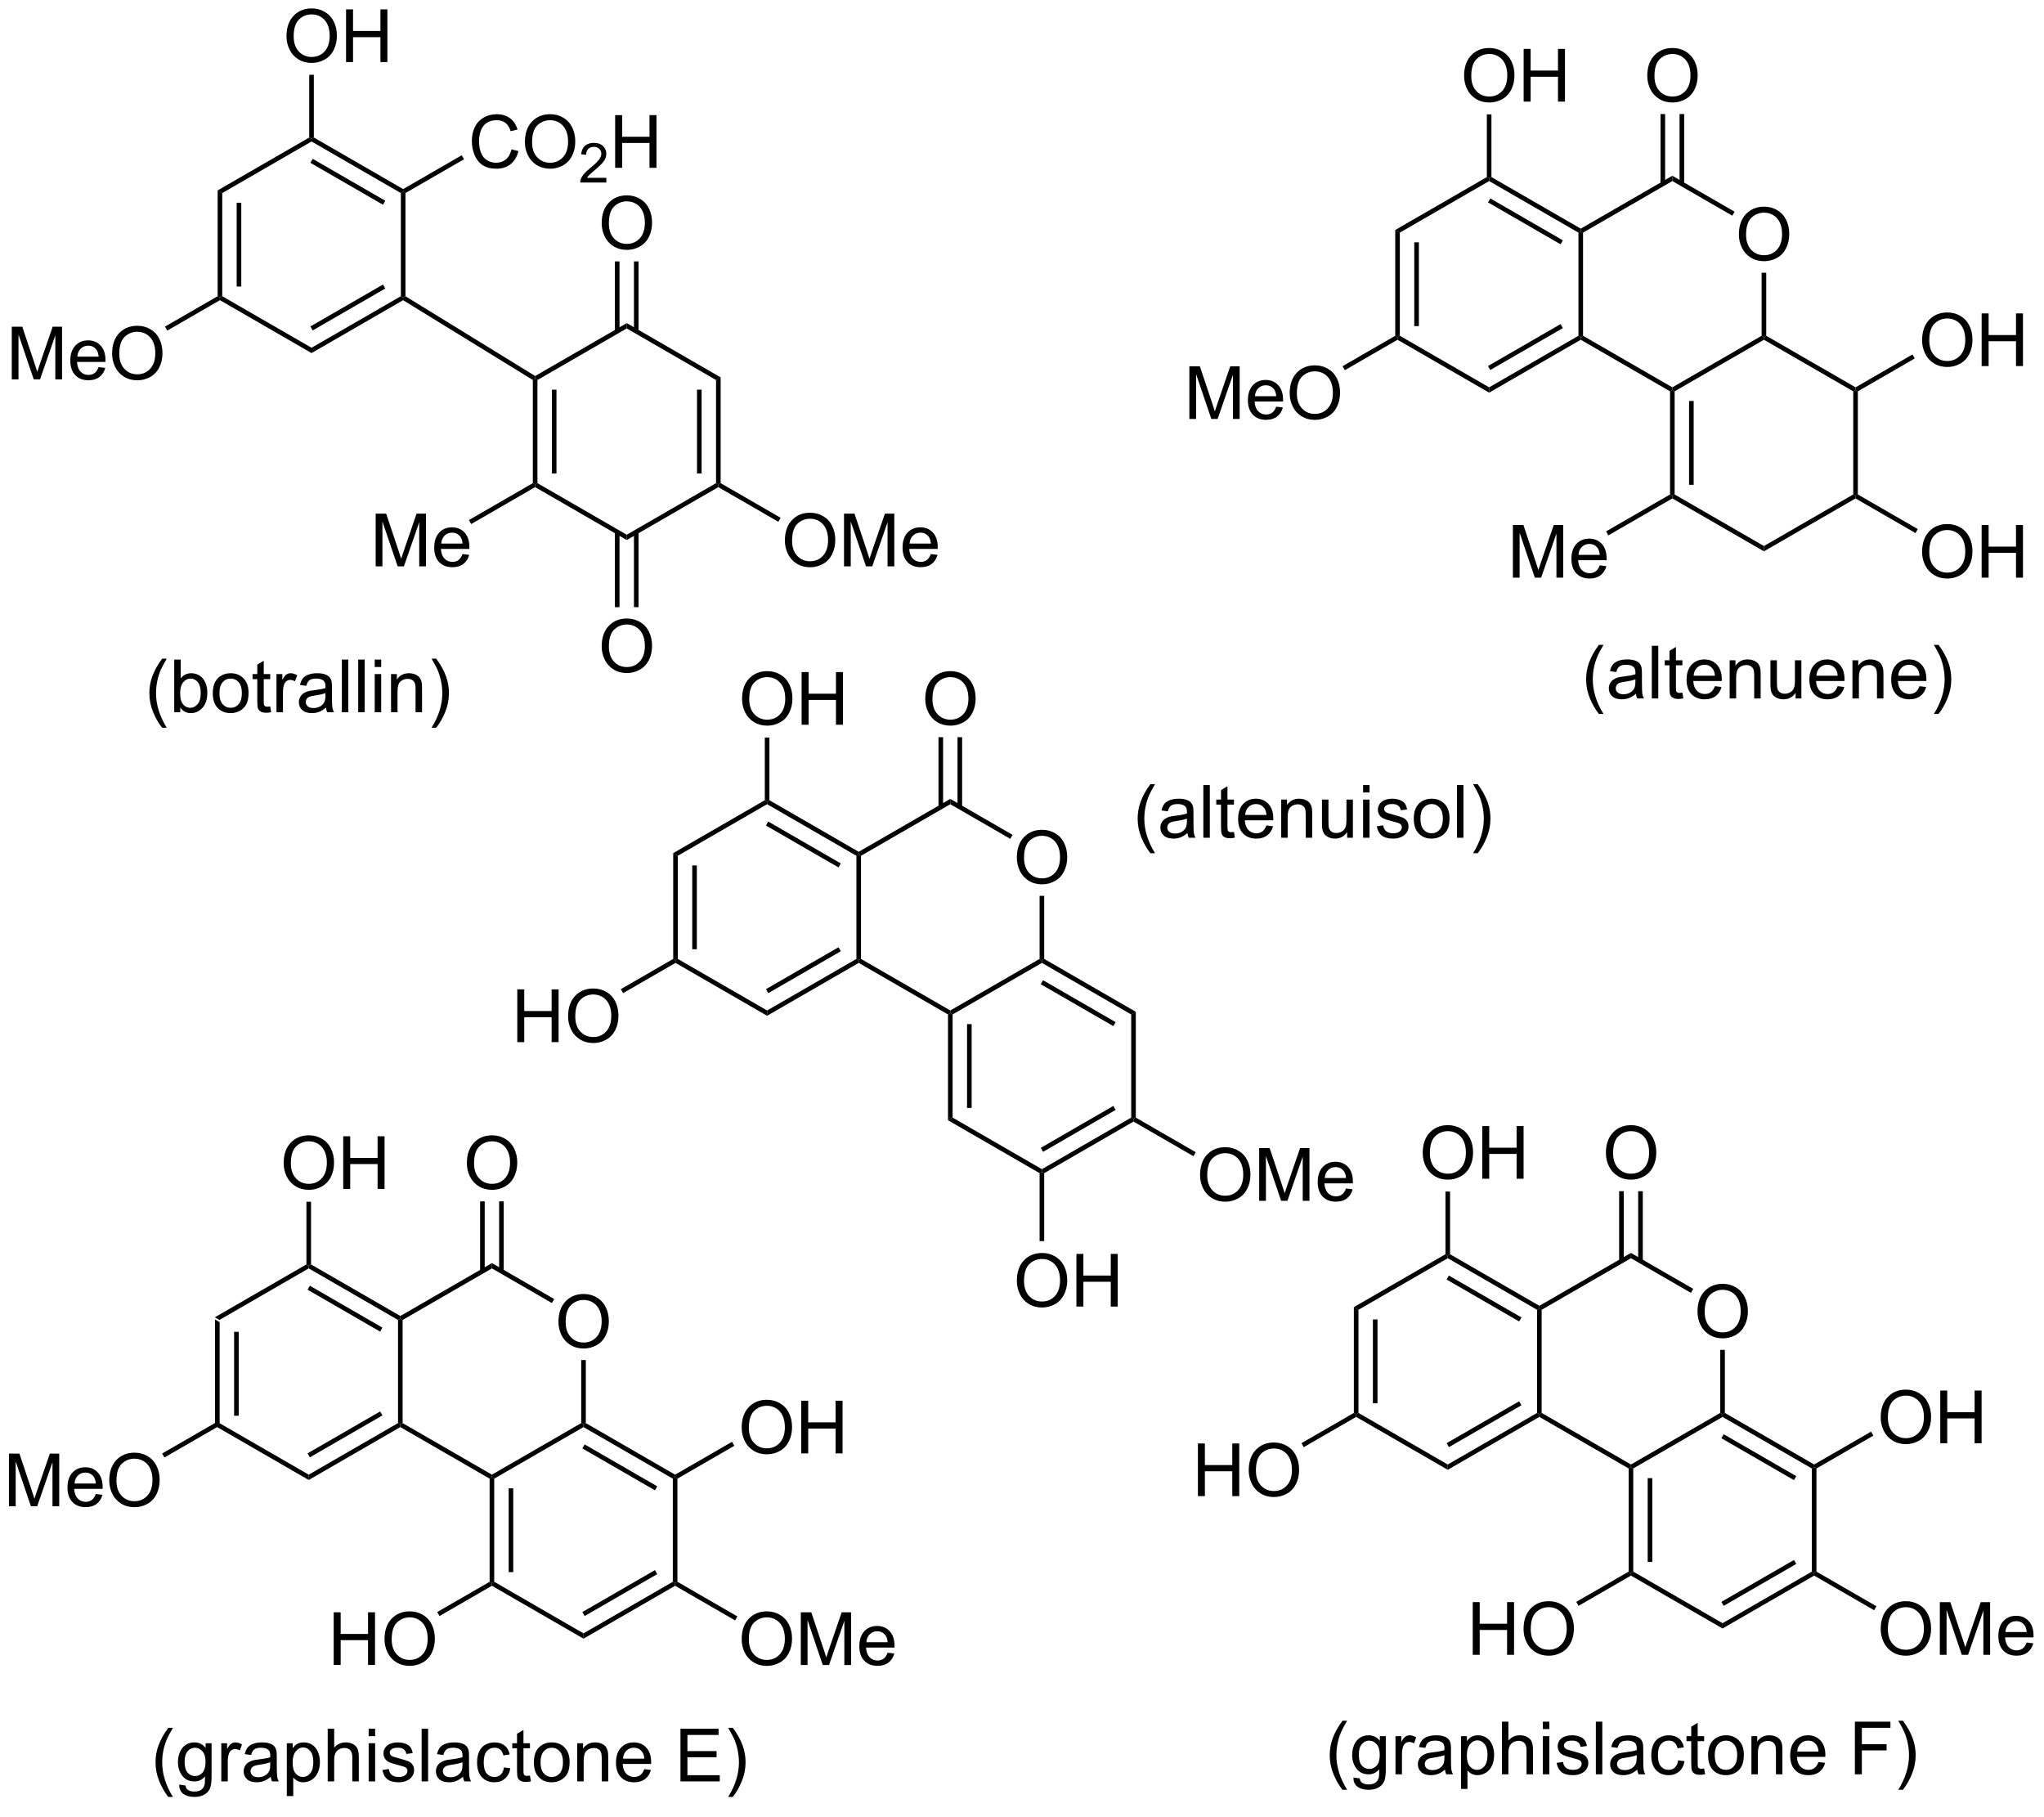 <?xml version="1.0" encoding="UTF-8"?>
<!DOCTYPE svg PUBLIC '-//W3C//DTD SVG 1.0//EN'
          'http://www.w3.org/TR/2001/REC-SVG-20010904/DTD/svg10.dtd'>
<svg stroke-dasharray="none" shape-rendering="auto" xmlns="http://www.w3.org/2000/svg" font-family="'Dialog'" text-rendering="auto" width="90" fill-opacity="1" color-interpolation="auto" color-rendering="auto" preserveAspectRatio="xMidYMid meet" font-size="12px" viewBox="0 0 90 80" fill="black" xmlns:xlink="http://www.w3.org/1999/xlink" stroke="black" image-rendering="auto" stroke-miterlimit="10" stroke-linecap="square" stroke-linejoin="miter" font-style="normal" stroke-width="1" height="80" stroke-dashoffset="0" font-weight="normal" stroke-opacity="1"
><!--Generated by the Batik Graphics2D SVG Generator--><defs id="genericDefs"
  /><g
  ><defs id="defs1"
    ><clipPath clipPathUnits="userSpaceOnUse" id="clipPath1"
      ><path d="M2.241 1.611 L230.648 1.611 L230.648 203.585 L2.241 203.585 L2.241 1.611 Z"
      /></clipPath
      ><clipPath clipPathUnits="userSpaceOnUse" id="clipPath2"
      ><path d="M0.579 76.594 L0.579 272.952 L222.635 272.952 L222.635 76.594 Z"
      /></clipPath
    ></defs
    ><g transform="scale(0.394,0.394) translate(-2.241,-1.611) matrix(1.029,0,0,1.029,1.646,-77.173)"
    ><path d="M23.933 219.845 L24.433 220.134 L24.433 231.345 L24.183 231.489 L23.933 231.345 ZM26.003 221.184 L26.003 230.294 L26.503 230.294 L26.503 221.184 Z" stroke="none" clip-path="url(#clipPath2)"
    /></g
    ><g transform="matrix(0.405,0,0,0.405,-0.234,-31.044)"
    ><path d="M24.183 231.778 L24.183 231.489 L24.433 231.345 L34.142 236.951 L34.142 237.528 Z" stroke="none" clip-path="url(#clipPath2)"
    /></g
    ><g transform="matrix(0.405,0,0,0.405,-0.234,-31.044)"
    ><path d="M34.142 237.528 L34.142 236.951 L43.851 231.345 L44.101 231.489 L44.101 231.778 ZM34.267 235.065 L42.156 230.511 L41.906 230.078 L34.017 234.632 Z" stroke="none" clip-path="url(#clipPath2)"
    /></g
    ><g transform="matrix(0.405,0,0,0.405,-0.234,-31.044)"
    ><path d="M44.351 231.345 L44.101 231.489 L43.851 231.345 L43.851 220.134 L44.101 219.989 L44.351 220.134 Z" stroke="none" clip-path="url(#clipPath2)"
    /></g
    ><g transform="matrix(0.405,0,0,0.405,-0.234,-31.044)"
    ><path d="M44.101 219.701 L44.101 219.989 L43.851 220.134 L34.142 214.528 L34.142 214.239 L34.392 214.095 ZM42.156 220.968 L34.267 216.413 L34.017 216.846 L41.906 221.401 Z" stroke="none" clip-path="url(#clipPath2)"
    /></g
    ><g transform="matrix(0.405,0,0,0.405,-0.234,-31.044)"
    ><path d="M33.892 214.095 L34.142 214.239 L34.142 214.528 L24.433 220.134 L23.933 219.845 Z" stroke="none" clip-path="url(#clipPath2)"
    /></g
    ><g transform="matrix(0.405,0,0,0.405,-0.234,-31.044)"
    ><path d="M44.351 220.134 L44.101 219.989 L44.101 219.701 L54.059 213.951 L54.059 214.529 Z" stroke="none" clip-path="url(#clipPath2)"
    /></g
    ><g transform="matrix(0.405,0,0,0.405,-0.234,-31.044)"
    ><path d="M61.294 220.35 Q61.294 218.923 62.06 218.118 Q62.825 217.311 64.036 217.311 Q64.828 217.311 65.463 217.691 Q66.102 218.069 66.435 218.746 Q66.771 219.423 66.771 220.282 Q66.771 221.155 66.419 221.842 Q66.068 222.53 65.422 222.884 Q64.779 223.238 64.031 223.238 Q63.224 223.238 62.586 222.847 Q61.95 222.454 61.622 221.78 Q61.294 221.103 61.294 220.35 ZM62.075 220.361 Q62.075 221.397 62.63 221.993 Q63.188 222.587 64.029 222.587 Q64.883 222.587 65.435 221.986 Q65.99 221.384 65.99 220.28 Q65.99 219.579 65.753 219.059 Q65.516 218.538 65.06 218.251 Q64.607 217.962 64.039 217.962 Q63.234 217.962 62.654 218.517 Q62.075 219.069 62.075 220.361 Z" stroke="none" clip-path="url(#clipPath2)"
    /></g
    ><g transform="matrix(0.405,0,0,0.405,-0.234,-31.044)"
    ><path d="M54.059 214.529 L54.059 213.951 L60.829 217.859 L60.579 218.292 Z" stroke="none" clip-path="url(#clipPath2)"
    /></g
    ><g transform="matrix(0.405,0,0,0.405,-0.234,-31.044)"
    ><path d="M51.336 203.102 Q51.336 201.675 52.102 200.87 Q52.867 200.063 54.078 200.063 Q54.87 200.063 55.505 200.443 Q56.143 200.821 56.477 201.498 Q56.813 202.175 56.813 203.035 Q56.813 203.907 56.461 204.594 Q56.11 205.282 55.464 205.636 Q54.821 205.99 54.073 205.99 Q53.266 205.99 52.628 205.6 Q51.992 205.206 51.664 204.532 Q51.336 203.855 51.336 203.102 ZM52.117 203.113 Q52.117 204.149 52.672 204.745 Q53.229 205.339 54.071 205.339 Q54.925 205.339 55.477 204.738 Q56.031 204.136 56.031 203.032 Q56.031 202.331 55.794 201.811 Q55.557 201.29 55.102 201.003 Q54.649 200.714 54.081 200.714 Q53.276 200.714 52.696 201.269 Q52.117 201.821 52.117 203.113 Z" stroke="none" clip-path="url(#clipPath2)"
    /></g
    ><g transform="matrix(0.405,0,0,0.405,-0.234,-31.044)"
    ><path d="M55.344 214.837 L55.344 207.244 L54.844 207.244 L54.844 214.837 ZM53.275 214.837 L53.275 207.244 L52.775 207.244 L52.775 214.837 Z" stroke="none" clip-path="url(#clipPath2)"
    /></g
    ><g transform="matrix(0.405,0,0,0.405,-0.234,-31.044)"
    ><path d="M44.101 231.778 L44.101 231.489 L44.351 231.345 L54.059 236.95 L54.059 237.239 L53.809 237.383 Z" stroke="none" clip-path="url(#clipPath2)"
    /></g
    ><g transform="matrix(0.405,0,0,0.405,-0.234,-31.044)"
    ><path d="M53.809 237.383 L54.059 237.239 L54.309 237.383 L54.309 248.594 L54.059 248.739 L53.809 248.594 ZM55.879 238.434 L55.879 247.544 L56.379 247.544 L56.379 238.434 Z" stroke="none" clip-path="url(#clipPath2)"
    /></g
    ><g transform="matrix(0.405,0,0,0.405,-0.234,-31.044)"
    ><path d="M63.767 224.492 L64.267 224.492 L64.267 231.345 L64.017 231.489 L63.767 231.345 Z" stroke="none" clip-path="url(#clipPath2)"
    /></g
    ><g transform="matrix(0.405,0,0,0.405,-0.234,-31.044)"
    ><path d="M64.017 231.778 L64.017 231.489 L64.267 231.345 L73.977 236.951 L73.977 237.239 L73.727 237.384 ZM63.892 234.096 L71.782 238.651 L72.032 238.218 L64.142 233.663 Z" stroke="none" clip-path="url(#clipPath2)"
    /></g
    ><g transform="matrix(0.405,0,0,0.405,-0.234,-31.044)"
    ><path d="M73.727 237.384 L73.977 237.239 L74.227 237.384 L74.227 248.595 L73.977 248.739 L73.727 248.595 Z" stroke="none" clip-path="url(#clipPath2)"
    /></g
    ><g transform="matrix(0.405,0,0,0.405,-0.234,-31.044)"
    ><path d="M73.727 248.595 L73.977 248.739 L73.977 249.028 L64.017 254.778 L64.017 254.201 ZM71.782 247.328 L63.893 251.882 L64.143 252.315 L72.032 247.761 Z" stroke="none" clip-path="url(#clipPath2)"
    /></g
    ><g transform="matrix(0.405,0,0,0.405,-0.234,-31.044)"
    ><path d="M31.419 203.101 Q31.419 201.674 32.184 200.87 Q32.95 200.062 34.161 200.062 Q34.953 200.062 35.588 200.443 Q36.226 200.82 36.559 201.497 Q36.895 202.174 36.895 203.034 Q36.895 203.906 36.544 204.594 Q36.192 205.281 35.546 205.635 Q34.903 205.989 34.156 205.989 Q33.348 205.989 32.71 205.599 Q32.075 205.206 31.747 204.531 Q31.419 203.854 31.419 203.101 ZM32.2 203.112 Q32.2 204.148 32.755 204.745 Q33.312 205.339 34.153 205.339 Q35.007 205.339 35.559 204.737 Q36.114 204.135 36.114 203.031 Q36.114 202.331 35.877 201.81 Q35.64 201.289 35.184 201.003 Q34.731 200.714 34.163 200.714 Q33.359 200.714 32.778 201.268 Q32.2 201.82 32.2 203.112 ZM37.894 205.891 L37.894 200.164 L38.652 200.164 L38.652 202.516 L41.628 202.516 L41.628 200.164 L42.386 200.164 L42.386 205.891 L41.628 205.891 L41.628 203.19 L38.652 203.19 L38.652 205.891 L37.894 205.891 Z" stroke="none" clip-path="url(#clipPath2)"
    /></g
    ><g transform="matrix(0.405,0,0,0.405,-0.234,-31.044)"
    ><path d="M34.392 214.095 L34.142 214.239 L33.892 214.095 L33.892 207.281 L34.392 207.281 Z" stroke="none" clip-path="url(#clipPath2)"
    /></g
    ><g transform="matrix(0.405,0,0,0.405,-0.234,-31.044)"
    ><path d="M1.551 240.388 L1.551 234.662 L2.691 234.662 L4.048 238.717 Q4.236 239.282 4.322 239.563 Q4.418 239.25 4.626 238.646 L5.996 234.662 L7.017 234.662 L7.017 240.388 L6.285 240.388 L6.285 235.594 L4.621 240.388 L3.939 240.388 L2.283 235.513 L2.283 240.388 L1.551 240.388 ZM10.988 239.053 L11.715 239.141 Q11.543 239.779 11.077 240.131 Q10.613 240.482 9.892 240.482 Q8.98 240.482 8.447 239.922 Q7.915 239.36 7.915 238.349 Q7.915 237.303 8.454 236.724 Q8.993 236.146 9.853 236.146 Q10.684 236.146 11.21 236.714 Q11.738 237.279 11.738 238.305 Q11.738 238.368 11.736 238.493 L8.642 238.493 Q8.681 239.178 9.027 239.542 Q9.376 239.904 9.895 239.904 Q10.283 239.904 10.556 239.701 Q10.829 239.498 10.988 239.053 ZM8.681 237.915 L10.996 237.915 Q10.949 237.391 10.73 237.131 Q10.395 236.724 9.861 236.724 Q9.376 236.724 9.046 237.05 Q8.715 237.373 8.681 237.915 ZM12.458 237.599 Q12.458 236.172 13.224 235.368 Q13.99 234.56 15.2 234.56 Q15.992 234.56 16.628 234.941 Q17.266 235.318 17.599 235.995 Q17.935 236.672 17.935 237.532 Q17.935 238.404 17.583 239.092 Q17.232 239.779 16.586 240.133 Q15.943 240.488 15.195 240.488 Q14.388 240.488 13.75 240.097 Q13.115 239.704 12.786 239.029 Q12.458 238.352 12.458 237.599 ZM13.24 237.61 Q13.24 238.646 13.794 239.243 Q14.351 239.836 15.193 239.836 Q16.047 239.836 16.599 239.235 Q17.154 238.633 17.154 237.529 Q17.154 236.829 16.917 236.308 Q16.68 235.787 16.224 235.5 Q15.771 235.211 15.203 235.211 Q14.398 235.211 13.818 235.766 Q13.24 236.318 13.24 237.61 Z" stroke="none" clip-path="url(#clipPath2)"
    /></g
    ><g transform="matrix(0.405,0,0,0.405,-0.234,-31.044)"
    ><path d="M23.933 231.345 L24.183 231.489 L24.183 231.778 L18.456 235.084 L18.206 234.651 Z" stroke="none" clip-path="url(#clipPath2)"
    /></g
    ><g transform="matrix(0.405,0,0,0.405,-0.234,-31.044)"
    ><path d="M54.059 249.027 L54.059 248.739 L54.309 248.594 L64.017 254.201 L64.017 254.778 Z" stroke="none" clip-path="url(#clipPath2)"
    /></g
    ><g transform="matrix(0.405,0,0,0.405,-0.234,-31.044)"
    ><path d="M63.767 231.345 L64.017 231.489 L64.017 231.778 L54.309 237.383 L54.059 237.239 L54.059 236.95 Z" stroke="none" clip-path="url(#clipPath2)"
    /></g
    ><g transform="matrix(0.405,0,0,0.405,-0.234,-31.044)"
    ><path d="M81.212 254.849 Q81.212 253.422 81.977 252.618 Q82.743 251.81 83.954 251.81 Q84.746 251.81 85.381 252.191 Q86.019 252.568 86.352 253.245 Q86.688 253.922 86.688 254.782 Q86.688 255.654 86.337 256.342 Q85.985 257.029 85.339 257.383 Q84.696 257.738 83.949 257.738 Q83.141 257.738 82.503 257.347 Q81.868 256.954 81.54 256.279 Q81.212 255.602 81.212 254.849 ZM81.993 254.86 Q81.993 255.896 82.548 256.493 Q83.105 257.086 83.946 257.086 Q84.8 257.086 85.352 256.485 Q85.907 255.883 85.907 254.779 Q85.907 254.079 85.67 253.558 Q85.433 253.037 84.977 252.75 Q84.524 252.461 83.956 252.461 Q83.152 252.461 82.571 253.016 Q81.993 253.568 81.993 254.86 ZM87.64 257.639 L87.64 251.912 L88.781 251.912 L90.137 255.967 Q90.325 256.532 90.411 256.813 Q90.507 256.5 90.716 255.896 L92.085 251.912 L93.106 251.912 L93.106 257.639 L92.374 257.639 L92.374 252.844 L90.71 257.639 L90.028 257.639 L88.372 252.763 L88.372 257.639 L87.64 257.639 ZM97.078 256.303 L97.804 256.391 Q97.632 257.029 97.166 257.381 Q96.703 257.732 95.981 257.732 Q95.07 257.732 94.536 257.172 Q94.005 256.61 94.005 255.599 Q94.005 254.553 94.544 253.974 Q95.083 253.396 95.942 253.396 Q96.773 253.396 97.299 253.964 Q97.828 254.529 97.828 255.555 Q97.828 255.618 97.825 255.743 L94.731 255.743 Q94.77 256.428 95.117 256.792 Q95.466 257.154 95.984 257.154 Q96.372 257.154 96.645 256.951 Q96.919 256.748 97.078 256.303 ZM94.77 255.165 L97.085 255.165 Q97.038 254.641 96.82 254.381 Q96.484 253.974 95.95 253.974 Q95.466 253.974 95.135 254.3 Q94.804 254.623 94.77 255.165 Z" stroke="none" clip-path="url(#clipPath2)"
    /></g
    ><g transform="matrix(0.405,0,0,0.405,-0.234,-31.044)"
    ><path d="M73.977 249.028 L73.977 248.739 L74.227 248.595 L80.746 252.359 L80.496 252.792 Z" stroke="none" clip-path="url(#clipPath2)"
    /></g
    ><g transform="matrix(0.405,0,0,0.405,-0.234,-31.044)"
    ><path d="M36.857 257.637 L36.857 251.911 L37.615 251.911 L37.615 254.262 L40.591 254.262 L40.591 251.911 L41.349 251.911 L41.349 257.637 L40.591 257.637 L40.591 254.937 L37.615 254.937 L37.615 257.637 L36.857 257.637 ZM42.382 254.848 Q42.382 253.421 43.147 252.617 Q43.913 251.809 45.124 251.809 Q45.915 251.809 46.551 252.189 Q47.189 252.567 47.522 253.244 Q47.858 253.921 47.858 254.78 Q47.858 255.653 47.507 256.34 Q47.155 257.028 46.509 257.382 Q45.866 257.736 45.118 257.736 Q44.311 257.736 43.673 257.346 Q43.038 256.952 42.71 256.278 Q42.382 255.601 42.382 254.848 ZM43.163 254.859 Q43.163 255.895 43.718 256.491 Q44.275 257.085 45.116 257.085 Q45.97 257.085 46.522 256.484 Q47.077 255.882 47.077 254.778 Q47.077 254.077 46.84 253.557 Q46.603 253.036 46.147 252.749 Q45.694 252.46 45.126 252.46 Q44.322 252.46 43.741 253.015 Q43.163 253.567 43.163 254.859 Z" stroke="none" clip-path="url(#clipPath2)"
    /></g
    ><g transform="matrix(0.405,0,0,0.405,-0.234,-31.044)"
    ><path d="M53.809 248.594 L54.059 248.739 L54.059 249.027 L48.363 252.316 L48.113 251.883 Z" stroke="none" clip-path="url(#clipPath2)"
    /></g
    ><g transform="matrix(0.405,0,0,0.405,-0.234,-31.044)"
    ><path d="M81.213 231.85 Q81.213 230.423 81.978 229.618 Q82.744 228.811 83.955 228.811 Q84.747 228.811 85.382 229.191 Q86.02 229.569 86.353 230.246 Q86.689 230.923 86.689 231.782 Q86.689 232.655 86.338 233.342 Q85.986 234.03 85.34 234.384 Q84.697 234.738 83.95 234.738 Q83.142 234.738 82.504 234.347 Q81.869 233.954 81.541 233.28 Q81.213 232.603 81.213 231.85 ZM81.994 231.861 Q81.994 232.897 82.549 233.493 Q83.106 234.087 83.947 234.087 Q84.801 234.087 85.353 233.486 Q85.908 232.884 85.908 231.78 Q85.908 231.079 85.671 230.559 Q85.434 230.038 84.978 229.751 Q84.525 229.462 83.958 229.462 Q83.153 229.462 82.572 230.017 Q81.994 230.569 81.994 231.861 ZM87.688 234.639 L87.688 228.913 L88.446 228.913 L88.446 231.264 L91.422 231.264 L91.422 228.913 L92.18 228.913 L92.18 234.639 L91.422 234.639 L91.422 231.939 L88.446 231.939 L88.446 234.639 L87.688 234.639 Z" stroke="none" clip-path="url(#clipPath2)"
    /></g
    ><g transform="matrix(0.405,0,0,0.405,-0.234,-31.044)"
    ><path d="M74.227 237.384 L73.977 237.239 L73.977 236.951 L80.164 233.378 L80.414 233.811 Z" stroke="none" clip-path="url(#clipPath2)"
    /></g
    ><g transform="matrix(0.405,0,0,0.405,-0.234,-31.044)"
    ><path d="M18.875 271.98 Q18.292 271.245 17.888 270.261 Q17.487 269.274 17.487 268.219 Q17.487 267.29 17.789 266.438 Q18.141 265.451 18.875 264.469 L19.378 264.469 Q18.906 265.282 18.753 265.631 Q18.516 266.17 18.378 266.756 Q18.211 267.485 18.211 268.225 Q18.211 270.102 19.378 271.98 L18.875 271.98 ZM20.065 270.639 L20.75 270.74 Q20.792 271.058 20.987 271.201 Q21.25 271.397 21.703 271.397 Q22.19 271.397 22.456 271.201 Q22.721 271.006 22.815 270.654 Q22.87 270.441 22.867 269.751 Q22.406 270.295 21.719 270.295 Q20.862 270.295 20.393 269.678 Q19.925 269.061 19.925 268.196 Q19.925 267.602 20.138 267.102 Q20.354 266.6 20.763 266.326 Q21.172 266.053 21.721 266.053 Q22.456 266.053 22.932 266.647 L22.932 266.147 L23.581 266.147 L23.581 269.733 Q23.581 270.701 23.383 271.105 Q23.188 271.511 22.758 271.745 Q22.331 271.98 21.706 271.98 Q20.964 271.98 20.505 271.644 Q20.05 271.311 20.065 270.639 ZM20.648 268.147 Q20.648 268.962 20.971 269.337 Q21.297 269.712 21.784 269.712 Q22.268 269.712 22.596 269.339 Q22.925 268.967 22.925 268.17 Q22.925 267.407 22.586 267.022 Q22.25 266.634 21.773 266.634 Q21.305 266.634 20.977 267.016 Q20.648 267.397 20.648 268.147 ZM24.637 270.295 L24.637 266.147 L25.27 266.147 L25.27 266.774 Q25.512 266.334 25.715 266.193 Q25.921 266.053 26.168 266.053 Q26.522 266.053 26.889 266.279 L26.647 266.93 Q26.389 266.779 26.132 266.779 Q25.902 266.779 25.718 266.917 Q25.535 267.055 25.457 267.303 Q25.34 267.678 25.34 268.123 L25.34 270.295 L24.637 270.295 ZM30.014 269.782 Q29.624 270.115 29.262 270.253 Q28.902 270.389 28.488 270.389 Q27.803 270.389 27.436 270.055 Q27.069 269.719 27.069 269.201 Q27.069 268.897 27.207 268.644 Q27.348 268.391 27.572 268.24 Q27.796 268.087 28.077 268.009 Q28.285 267.954 28.702 267.904 Q29.553 267.803 29.957 267.662 Q29.96 267.516 29.96 267.477 Q29.96 267.048 29.762 266.873 Q29.491 266.634 28.96 266.634 Q28.465 266.634 28.228 266.808 Q27.991 266.983 27.879 267.423 L27.192 267.329 Q27.285 266.889 27.499 266.618 Q27.715 266.344 28.121 266.199 Q28.527 266.053 29.061 266.053 Q29.593 266.053 29.923 266.178 Q30.257 266.303 30.413 266.493 Q30.569 266.68 30.632 266.969 Q30.668 267.149 30.668 267.618 L30.668 268.555 Q30.668 269.537 30.712 269.798 Q30.757 270.055 30.889 270.295 L30.155 270.295 Q30.046 270.076 30.014 269.782 ZM29.957 268.212 Q29.574 268.368 28.809 268.477 Q28.374 268.54 28.194 268.618 Q28.014 268.696 27.916 268.847 Q27.819 268.998 27.819 269.18 Q27.819 269.462 28.033 269.649 Q28.246 269.837 28.655 269.837 Q29.061 269.837 29.376 269.66 Q29.694 269.483 29.843 269.173 Q29.957 268.936 29.957 268.469 L29.957 268.212 ZM31.758 271.886 L31.758 266.147 L32.398 266.147 L32.398 266.686 Q32.625 266.368 32.909 266.212 Q33.195 266.053 33.602 266.053 Q34.133 266.053 34.539 266.326 Q34.945 266.6 35.151 267.097 Q35.359 267.594 35.359 268.188 Q35.359 268.826 35.13 269.337 Q34.901 269.844 34.466 270.118 Q34.031 270.389 33.55 270.389 Q33.198 270.389 32.919 270.24 Q32.641 270.092 32.461 269.865 L32.461 271.886 L31.758 271.886 ZM32.393 268.243 Q32.393 269.045 32.716 269.428 Q33.042 269.811 33.503 269.811 Q33.971 269.811 34.305 269.415 Q34.641 269.016 34.641 268.186 Q34.641 267.391 34.313 266.998 Q33.987 266.602 33.534 266.602 Q33.086 266.602 32.74 267.024 Q32.393 267.443 32.393 268.243 ZM36.207 270.295 L36.207 264.568 L36.91 264.568 L36.91 266.623 Q37.402 266.053 38.152 266.053 Q38.613 266.053 38.952 266.235 Q39.293 266.415 39.439 266.735 Q39.585 267.055 39.585 267.665 L39.585 270.295 L38.882 270.295 L38.882 267.665 Q38.882 267.139 38.652 266.899 Q38.426 266.657 38.007 266.657 Q37.694 266.657 37.418 266.821 Q37.145 266.983 37.027 267.261 Q36.91 267.537 36.91 268.024 L36.91 270.295 L36.207 270.295 ZM40.659 265.376 L40.659 264.568 L41.362 264.568 L41.362 265.376 L40.659 265.376 ZM40.659 270.295 L40.659 266.147 L41.362 266.147 L41.362 270.295 L40.659 270.295 ZM42.152 269.055 L42.848 268.946 Q42.905 269.365 43.173 269.589 Q43.441 269.811 43.921 269.811 Q44.405 269.811 44.639 269.613 Q44.874 269.415 44.874 269.149 Q44.874 268.912 44.668 268.774 Q44.522 268.68 43.949 268.537 Q43.176 268.342 42.876 268.199 Q42.577 268.055 42.423 267.805 Q42.27 267.553 42.27 267.248 Q42.27 266.969 42.395 266.735 Q42.522 266.498 42.741 266.342 Q42.905 266.219 43.189 266.136 Q43.473 266.053 43.796 266.053 Q44.285 266.053 44.652 266.193 Q45.022 266.334 45.197 266.574 Q45.374 266.813 45.441 267.217 L44.754 267.311 Q44.707 266.99 44.481 266.811 Q44.257 266.631 43.848 266.631 Q43.363 266.631 43.155 266.792 Q42.949 266.951 42.949 267.165 Q42.949 267.303 43.035 267.412 Q43.121 267.524 43.303 267.6 Q43.41 267.639 43.926 267.779 Q44.671 267.977 44.965 268.105 Q45.262 268.233 45.428 268.475 Q45.598 268.717 45.598 269.076 Q45.598 269.428 45.392 269.738 Q45.186 270.048 44.798 270.219 Q44.413 270.389 43.926 270.389 Q43.116 270.389 42.691 270.053 Q42.27 269.717 42.152 269.055 ZM46.418 270.295 L46.418 264.568 L47.121 264.568 L47.121 270.295 L46.418 270.295 ZM50.917 269.782 Q50.526 270.115 50.164 270.253 Q49.805 270.389 49.391 270.389 Q48.706 270.389 48.339 270.055 Q47.971 269.719 47.971 269.201 Q47.971 268.897 48.109 268.644 Q48.25 268.391 48.474 268.24 Q48.698 268.087 48.979 268.009 Q49.188 267.954 49.604 267.904 Q50.456 267.803 50.859 267.662 Q50.862 267.516 50.862 267.477 Q50.862 267.048 50.664 266.873 Q50.393 266.634 49.862 266.634 Q49.367 266.634 49.13 266.808 Q48.893 266.983 48.781 267.423 L48.094 267.329 Q48.188 266.889 48.401 266.618 Q48.617 266.344 49.023 266.199 Q49.43 266.053 49.964 266.053 Q50.495 266.053 50.826 266.178 Q51.159 266.303 51.315 266.493 Q51.471 266.68 51.534 266.969 Q51.57 267.149 51.57 267.618 L51.57 268.555 Q51.57 269.537 51.615 269.798 Q51.659 270.055 51.792 270.295 L51.057 270.295 Q50.948 270.076 50.917 269.782 ZM50.859 268.212 Q50.477 268.368 49.711 268.477 Q49.276 268.54 49.096 268.618 Q48.917 268.696 48.818 268.847 Q48.721 268.998 48.721 269.18 Q48.721 269.462 48.935 269.649 Q49.148 269.837 49.557 269.837 Q49.964 269.837 50.279 269.66 Q50.596 269.483 50.745 269.173 Q50.859 268.936 50.859 268.469 L50.859 268.212 ZM55.366 268.774 L56.059 268.865 Q55.944 269.579 55.478 269.985 Q55.012 270.389 54.332 270.389 Q53.481 270.389 52.962 269.832 Q52.444 269.274 52.444 268.235 Q52.444 267.563 52.666 267.061 Q52.889 266.555 53.345 266.305 Q53.801 266.053 54.335 266.053 Q55.012 266.053 55.441 266.394 Q55.871 266.735 55.991 267.365 L55.309 267.469 Q55.21 267.053 54.962 266.842 Q54.715 266.631 54.363 266.631 Q53.832 266.631 53.499 267.011 Q53.168 267.391 53.168 268.217 Q53.168 269.053 53.488 269.433 Q53.809 269.811 54.324 269.811 Q54.738 269.811 55.014 269.558 Q55.293 269.303 55.366 268.774 ZM58.194 269.665 L58.296 270.287 Q57.999 270.35 57.764 270.35 Q57.382 270.35 57.171 270.23 Q56.96 270.108 56.874 269.91 Q56.788 269.712 56.788 269.079 L56.788 266.693 L56.272 266.693 L56.272 266.147 L56.788 266.147 L56.788 265.118 L57.488 264.696 L57.488 266.147 L58.194 266.147 L58.194 266.693 L57.488 266.693 L57.488 269.118 Q57.488 269.42 57.525 269.506 Q57.561 269.592 57.645 269.644 Q57.731 269.693 57.887 269.693 Q58.004 269.693 58.194 269.665 ZM58.62 268.219 Q58.62 267.068 59.261 266.514 Q59.797 266.053 60.565 266.053 Q61.422 266.053 61.964 266.613 Q62.508 267.173 62.508 268.162 Q62.508 268.962 62.266 269.423 Q62.026 269.881 61.568 270.136 Q61.109 270.389 60.565 270.389 Q59.695 270.389 59.156 269.832 Q58.62 269.272 58.62 268.219 ZM59.344 268.219 Q59.344 269.016 59.69 269.415 Q60.039 269.811 60.565 269.811 Q61.089 269.811 61.435 269.412 Q61.784 269.014 61.784 268.196 Q61.784 267.428 61.435 267.032 Q61.086 266.634 60.565 266.634 Q60.039 266.634 59.69 267.029 Q59.344 267.423 59.344 268.219 ZM63.332 270.295 L63.332 266.147 L63.965 266.147 L63.965 266.735 Q64.421 266.053 65.285 266.053 Q65.66 266.053 65.973 266.188 Q66.288 266.321 66.444 266.54 Q66.6 266.759 66.663 267.061 Q66.702 267.256 66.702 267.743 L66.702 270.295 L65.999 270.295 L65.999 267.772 Q65.999 267.342 65.915 267.128 Q65.835 266.915 65.626 266.79 Q65.418 266.662 65.137 266.662 Q64.686 266.662 64.361 266.949 Q64.035 267.233 64.035 268.029 L64.035 270.295 L63.332 270.295 ZM70.62 268.959 L71.347 269.048 Q71.175 269.686 70.708 270.037 Q70.245 270.389 69.523 270.389 Q68.612 270.389 68.078 269.829 Q67.547 269.266 67.547 268.256 Q67.547 267.209 68.086 266.631 Q68.625 266.053 69.484 266.053 Q70.315 266.053 70.841 266.62 Q71.37 267.186 71.37 268.212 Q71.37 268.274 71.367 268.399 L68.273 268.399 Q68.313 269.084 68.659 269.449 Q69.008 269.811 69.526 269.811 Q69.914 269.811 70.188 269.608 Q70.461 269.404 70.62 268.959 ZM68.313 267.821 L70.628 267.821 Q70.581 267.298 70.362 267.037 Q70.026 266.631 69.492 266.631 Q69.008 266.631 68.677 266.957 Q68.347 267.279 68.313 267.821 ZM74.557 270.295 L74.557 264.568 L78.698 264.568 L78.698 265.243 L75.315 265.243 L75.315 266.998 L78.484 266.998 L78.484 267.67 L75.315 267.67 L75.315 269.618 L78.831 269.618 L78.831 270.295 L74.557 270.295 ZM80.25 271.98 L79.745 271.98 Q80.914 270.102 80.914 268.225 Q80.914 267.49 80.745 266.766 Q80.612 266.18 80.375 265.641 Q80.222 265.29 79.745 264.469 L80.25 264.469 Q80.984 265.451 81.336 266.438 Q81.635 267.29 81.635 268.219 Q81.635 269.274 81.232 270.261 Q80.828 271.245 80.25 271.98 Z" stroke="none" clip-path="url(#clipPath2)"
    /></g
    ><g transform="matrix(0.405,0,0,0.405,-0.234,-31.044)"
    ><path d="M147.768 218.739 L148.268 219.028 L148.268 230.239 L148.018 230.384 L147.768 230.239 ZM149.838 220.079 L149.838 229.189 L150.338 229.189 L150.338 220.079 Z" stroke="none" clip-path="url(#clipPath2)"
    /></g
    ><g transform="matrix(0.405,0,0,0.405,-0.234,-31.044)"
    ><path d="M148.018 230.672 L148.018 230.384 L148.268 230.239 L157.977 235.845 L157.977 236.422 Z" stroke="none" clip-path="url(#clipPath2)"
    /></g
    ><g transform="matrix(0.405,0,0,0.405,-0.234,-31.044)"
    ><path d="M157.977 236.422 L157.977 235.845 L167.686 230.239 L167.936 230.384 L167.936 230.672 ZM158.102 233.96 L165.991 229.405 L165.741 228.972 L157.852 233.527 Z" stroke="none" clip-path="url(#clipPath2)"
    /></g
    ><g transform="matrix(0.405,0,0,0.405,-0.234,-31.044)"
    ><path d="M168.186 230.239 L167.936 230.384 L167.686 230.239 L167.686 219.028 L167.936 218.884 L168.186 219.028 Z" stroke="none" clip-path="url(#clipPath2)"
    /></g
    ><g transform="matrix(0.405,0,0,0.405,-0.234,-31.044)"
    ><path d="M167.936 218.595 L167.936 218.884 L167.686 219.028 L157.977 213.422 L157.977 213.134 L158.227 212.989 ZM165.991 219.862 L158.102 215.307 L157.852 215.74 L165.741 220.295 Z" stroke="none" clip-path="url(#clipPath2)"
    /></g
    ><g transform="matrix(0.405,0,0,0.405,-0.234,-31.044)"
    ><path d="M157.727 212.989 L157.977 213.134 L157.977 213.422 L148.268 219.028 L147.768 218.739 Z" stroke="none" clip-path="url(#clipPath2)"
    /></g
    ><g transform="matrix(0.405,0,0,0.405,-0.234,-31.044)"
    ><path d="M168.186 219.028 L167.936 218.884 L167.936 218.595 L177.894 212.846 L177.894 213.423 Z" stroke="none" clip-path="url(#clipPath2)"
    /></g
    ><g transform="matrix(0.405,0,0,0.405,-0.234,-31.044)"
    ><path d="M185.129 219.245 Q185.129 217.818 185.895 217.013 Q186.661 216.206 187.871 216.206 Q188.663 216.206 189.298 216.586 Q189.936 216.963 190.27 217.641 Q190.606 218.318 190.606 219.177 Q190.606 220.049 190.254 220.737 Q189.903 221.424 189.257 221.779 Q188.614 222.133 187.866 222.133 Q187.059 222.133 186.421 221.742 Q185.786 221.349 185.457 220.674 Q185.129 219.997 185.129 219.245 ZM185.911 219.255 Q185.911 220.292 186.465 220.888 Q187.022 221.482 187.864 221.482 Q188.718 221.482 189.27 220.88 Q189.825 220.279 189.825 219.174 Q189.825 218.474 189.588 217.953 Q189.351 217.432 188.895 217.146 Q188.442 216.857 187.874 216.857 Q187.069 216.857 186.489 217.411 Q185.911 217.963 185.911 219.255 Z" stroke="none" clip-path="url(#clipPath2)"
    /></g
    ><g transform="matrix(0.405,0,0,0.405,-0.234,-31.044)"
    ><path d="M177.894 213.423 L177.894 212.846 L184.664 216.754 L184.414 217.187 Z" stroke="none" clip-path="url(#clipPath2)"
    /></g
    ><g transform="matrix(0.405,0,0,0.405,-0.234,-31.044)"
    ><path d="M175.171 201.997 Q175.171 200.57 175.937 199.765 Q176.702 198.958 177.913 198.958 Q178.705 198.958 179.34 199.338 Q179.978 199.715 180.312 200.393 Q180.648 201.07 180.648 201.929 Q180.648 202.801 180.296 203.489 Q179.945 204.176 179.299 204.53 Q178.655 204.885 177.908 204.885 Q177.101 204.885 176.463 204.494 Q175.827 204.101 175.499 203.426 Q175.171 202.749 175.171 201.997 ZM175.952 202.007 Q175.952 203.043 176.507 203.64 Q177.064 204.234 177.905 204.234 Q178.76 204.234 179.312 203.632 Q179.866 203.03 179.866 201.926 Q179.866 201.226 179.63 200.705 Q179.393 200.184 178.937 199.898 Q178.484 199.609 177.916 199.609 Q177.111 199.609 176.53 200.163 Q175.952 200.715 175.952 202.007 Z" stroke="none" clip-path="url(#clipPath2)"
    /></g
    ><g transform="matrix(0.405,0,0,0.405,-0.234,-31.044)"
    ><path d="M179.179 213.732 L179.179 206.138 L178.679 206.138 L178.679 213.732 ZM177.11 213.732 L177.11 206.138 L176.61 206.138 L176.61 213.732 Z" stroke="none" clip-path="url(#clipPath2)"
    /></g
    ><g transform="matrix(0.405,0,0,0.405,-0.234,-31.044)"
    ><path d="M167.936 230.672 L167.936 230.384 L168.186 230.239 L177.894 235.844 L177.894 236.133 L177.644 236.277 Z" stroke="none" clip-path="url(#clipPath2)"
    /></g
    ><g transform="matrix(0.405,0,0,0.405,-0.234,-31.044)"
    ><path d="M177.644 236.277 L177.894 236.133 L178.144 236.277 L178.144 247.489 L177.894 247.633 L177.644 247.489 ZM179.714 237.328 L179.714 246.438 L180.214 246.438 L180.214 237.328 Z" stroke="none" clip-path="url(#clipPath2)"
    /></g
    ><g transform="matrix(0.405,0,0,0.405,-0.234,-31.044)"
    ><path d="M187.603 223.386 L188.103 223.386 L188.103 230.239 L187.853 230.384 L187.603 230.239 Z" stroke="none" clip-path="url(#clipPath2)"
    /></g
    ><g transform="matrix(0.405,0,0,0.405,-0.234,-31.044)"
    ><path d="M187.853 230.672 L187.853 230.384 L188.103 230.239 L197.812 235.845 L197.812 236.134 L197.562 236.278 ZM187.728 232.99 L195.617 237.545 L195.867 237.112 L187.978 232.557 Z" stroke="none" clip-path="url(#clipPath2)"
    /></g
    ><g transform="matrix(0.405,0,0,0.405,-0.234,-31.044)"
    ><path d="M197.562 236.278 L197.812 236.134 L198.062 236.278 L198.062 247.489 L197.812 247.634 L197.562 247.489 Z" stroke="none" clip-path="url(#clipPath2)"
    /></g
    ><g transform="matrix(0.405,0,0,0.405,-0.234,-31.044)"
    ><path d="M197.562 247.489 L197.812 247.634 L197.812 247.922 L187.852 253.672 L187.853 253.095 ZM195.617 246.222 L187.728 250.777 L187.978 251.21 L195.867 246.655 Z" stroke="none" clip-path="url(#clipPath2)"
    /></g
    ><g transform="matrix(0.405,0,0,0.405,-0.234,-31.044)"
    ><path d="M155.254 201.996 Q155.254 200.569 156.019 199.764 Q156.785 198.957 157.996 198.957 Q158.788 198.957 159.423 199.337 Q160.061 199.715 160.394 200.392 Q160.73 201.069 160.73 201.928 Q160.73 202.801 160.379 203.488 Q160.027 204.176 159.381 204.53 Q158.738 204.884 157.991 204.884 Q157.183 204.884 156.545 204.493 Q155.91 204.1 155.582 203.426 Q155.254 202.749 155.254 201.996 ZM156.035 202.006 Q156.035 203.043 156.59 203.639 Q157.147 204.233 157.988 204.233 Q158.842 204.233 159.394 203.631 Q159.949 203.03 159.949 201.926 Q159.949 201.225 159.712 200.704 Q159.475 200.183 159.019 199.897 Q158.566 199.608 157.999 199.608 Q157.194 199.608 156.613 200.163 Q156.035 200.715 156.035 202.006 ZM161.729 204.785 L161.729 199.058 L162.487 199.058 L162.487 201.41 L165.463 201.41 L165.463 199.058 L166.221 199.058 L166.221 204.785 L165.463 204.785 L165.463 202.084 L162.487 202.084 L162.487 204.785 L161.729 204.785 Z" stroke="none" clip-path="url(#clipPath2)"
    /></g
    ><g transform="matrix(0.405,0,0,0.405,-0.234,-31.044)"
    ><path d="M158.227 212.989 L157.977 213.134 L157.727 212.989 L157.727 206.175 L158.227 206.175 Z" stroke="none" clip-path="url(#clipPath2)"
    /></g
    ><g transform="matrix(0.405,0,0,0.405,-0.234,-31.044)"
    ><path d="M130.815 239.283 L130.815 233.556 L131.573 233.556 L131.573 235.908 L134.55 235.908 L134.55 233.556 L135.308 233.556 L135.308 239.283 L134.55 239.283 L134.55 236.583 L131.573 236.583 L131.573 239.283 L130.815 239.283 ZM136.34 236.494 Q136.34 235.067 137.106 234.262 Q137.871 233.455 139.082 233.455 Q139.874 233.455 140.51 233.835 Q141.148 234.213 141.481 234.89 Q141.817 235.567 141.817 236.426 Q141.817 237.299 141.465 237.986 Q141.114 238.674 140.468 239.028 Q139.825 239.382 139.077 239.382 Q138.27 239.382 137.632 238.991 Q136.996 238.598 136.668 237.924 Q136.34 237.247 136.34 236.494 ZM137.121 236.504 Q137.121 237.541 137.676 238.137 Q138.233 238.731 139.075 238.731 Q139.929 238.731 140.481 238.129 Q141.036 237.528 141.036 236.424 Q141.036 235.723 140.799 235.202 Q140.562 234.681 140.106 234.395 Q139.653 234.106 139.085 234.106 Q138.28 234.106 137.7 234.661 Q137.121 235.213 137.121 236.504 Z" stroke="none" clip-path="url(#clipPath2)"
    /></g
    ><g transform="matrix(0.405,0,0,0.405,-0.234,-31.044)"
    ><path d="M147.768 230.239 L148.018 230.384 L148.018 230.672 L142.321 233.961 L142.071 233.528 Z" stroke="none" clip-path="url(#clipPath2)"
    /></g
    ><g transform="matrix(0.405,0,0,0.405,-0.234,-31.044)"
    ><path d="M177.894 247.922 L177.894 247.633 L178.144 247.489 L187.853 253.095 L187.852 253.672 Z" stroke="none" clip-path="url(#clipPath2)"
    /></g
    ><g transform="matrix(0.405,0,0,0.405,-0.234,-31.044)"
    ><path d="M187.603 230.239 L187.853 230.384 L187.853 230.672 L178.144 236.277 L177.894 236.133 L177.894 235.844 Z" stroke="none" clip-path="url(#clipPath2)"
    /></g
    ><g transform="matrix(0.405,0,0,0.405,-0.234,-31.044)"
    ><path d="M205.047 253.744 Q205.047 252.317 205.812 251.512 Q206.578 250.705 207.789 250.705 Q208.581 250.705 209.216 251.085 Q209.854 251.463 210.187 252.14 Q210.523 252.817 210.523 253.676 Q210.523 254.549 210.172 255.236 Q209.82 255.924 209.174 256.278 Q208.531 256.632 207.784 256.632 Q206.976 256.632 206.338 256.241 Q205.703 255.848 205.375 255.174 Q205.047 254.496 205.047 253.744 ZM205.828 253.754 Q205.828 254.791 206.383 255.387 Q206.94 255.981 207.781 255.981 Q208.635 255.981 209.187 255.379 Q209.742 254.778 209.742 253.674 Q209.742 252.973 209.505 252.452 Q209.268 251.931 208.812 251.645 Q208.359 251.356 207.791 251.356 Q206.987 251.356 206.406 251.911 Q205.828 252.463 205.828 253.754 ZM211.475 256.533 L211.475 250.806 L212.616 250.806 L213.972 254.861 Q214.16 255.426 214.246 255.708 Q214.342 255.395 214.55 254.791 L215.92 250.806 L216.941 250.806 L216.941 256.533 L216.209 256.533 L216.209 251.739 L214.545 256.533 L213.863 256.533 L212.207 251.658 L212.207 256.533 L211.475 256.533 ZM220.912 255.197 L221.639 255.286 Q221.467 255.924 221.001 256.275 Q220.537 256.627 219.816 256.627 Q218.905 256.627 218.371 256.067 Q217.84 255.504 217.84 254.494 Q217.84 253.447 218.379 252.869 Q218.918 252.291 219.777 252.291 Q220.608 252.291 221.134 252.858 Q221.662 253.424 221.662 254.45 Q221.662 254.512 221.66 254.637 L218.566 254.637 Q218.605 255.322 218.952 255.687 Q219.3 256.049 219.819 256.049 Q220.207 256.049 220.48 255.845 Q220.754 255.642 220.912 255.197 ZM218.605 254.059 L220.92 254.059 Q220.873 253.536 220.655 253.275 Q220.319 252.869 219.785 252.869 Q219.3 252.869 218.97 253.194 Q218.639 253.517 218.605 254.059 Z" stroke="none" clip-path="url(#clipPath2)"
    /></g
    ><g transform="matrix(0.405,0,0,0.405,-0.234,-31.044)"
    ><path d="M197.812 247.922 L197.812 247.634 L198.062 247.489 L204.581 251.253 L204.331 251.686 Z" stroke="none" clip-path="url(#clipPath2)"
    /></g
    ><g transform="matrix(0.405,0,0,0.405,-0.234,-31.044)"
    ><path d="M160.692 256.532 L160.692 250.805 L161.45 250.805 L161.45 253.157 L164.426 253.157 L164.426 250.805 L165.184 250.805 L165.184 256.532 L164.426 256.532 L164.426 253.831 L161.45 253.831 L161.45 256.532 L160.692 256.532 ZM166.217 253.743 Q166.217 252.316 166.982 251.511 Q167.748 250.704 168.959 250.704 Q169.75 250.704 170.386 251.084 Q171.024 251.462 171.357 252.139 Q171.693 252.816 171.693 253.675 Q171.693 254.547 171.342 255.235 Q170.99 255.922 170.344 256.277 Q169.701 256.631 168.954 256.631 Q168.146 256.631 167.508 256.24 Q166.873 255.847 166.545 255.172 Q166.217 254.495 166.217 253.743 ZM166.998 253.753 Q166.998 254.79 167.553 255.386 Q168.11 255.98 168.951 255.98 Q169.805 255.98 170.357 255.378 Q170.912 254.777 170.912 253.672 Q170.912 252.972 170.675 252.451 Q170.438 251.93 169.982 251.644 Q169.529 251.355 168.962 251.355 Q168.157 251.355 167.576 251.909 Q166.998 252.462 166.998 253.753 Z" stroke="none" clip-path="url(#clipPath2)"
    /></g
    ><g transform="matrix(0.405,0,0,0.405,-0.234,-31.044)"
    ><path d="M177.644 247.489 L177.894 247.633 L177.894 247.922 L172.198 251.21 L171.948 250.777 Z" stroke="none" clip-path="url(#clipPath2)"
    /></g
    ><g transform="matrix(0.405,0,0,0.405,-0.234,-31.044)"
    ><path d="M205.048 230.745 Q205.048 229.318 205.813 228.513 Q206.579 227.706 207.79 227.706 Q208.582 227.706 209.217 228.086 Q209.855 228.463 210.188 229.141 Q210.524 229.818 210.524 230.677 Q210.524 231.549 210.173 232.237 Q209.821 232.924 209.175 233.279 Q208.532 233.633 207.785 233.633 Q206.977 233.633 206.339 233.242 Q205.704 232.849 205.376 232.174 Q205.048 231.497 205.048 230.745 ZM205.829 230.755 Q205.829 231.792 206.384 232.388 Q206.941 232.982 207.782 232.982 Q208.636 232.982 209.188 232.38 Q209.743 231.779 209.743 230.674 Q209.743 229.974 209.506 229.453 Q209.269 228.932 208.813 228.646 Q208.36 228.357 207.793 228.357 Q206.988 228.357 206.407 228.911 Q205.829 229.463 205.829 230.755 ZM211.523 233.534 L211.523 227.807 L212.281 227.807 L212.281 230.159 L215.257 230.159 L215.257 227.807 L216.015 227.807 L216.015 233.534 L215.257 233.534 L215.257 230.833 L212.281 230.833 L212.281 233.534 L211.523 233.534 Z" stroke="none" clip-path="url(#clipPath2)"
    /></g
    ><g transform="matrix(0.405,0,0,0.405,-0.234,-31.044)"
    ><path d="M198.062 236.278 L197.812 236.134 L197.812 235.845 L203.999 232.273 L204.249 232.706 Z" stroke="none" clip-path="url(#clipPath2)"
    /></g
    ><g transform="matrix(0.405,0,0,0.405,-0.234,-31.044)"
    ><path d="M146.534 271.208 Q145.951 270.473 145.547 269.489 Q145.146 268.502 145.146 267.447 Q145.146 266.518 145.448 265.666 Q145.8 264.679 146.534 263.697 L147.037 263.697 Q146.565 264.51 146.412 264.859 Q146.175 265.398 146.037 265.984 Q145.87 266.713 145.87 267.452 Q145.87 269.33 147.037 271.208 L146.534 271.208 ZM147.724 269.866 L148.409 269.968 Q148.451 270.286 148.646 270.429 Q148.909 270.624 149.362 270.624 Q149.849 270.624 150.115 270.429 Q150.381 270.234 150.474 269.882 Q150.529 269.669 150.526 268.978 Q150.065 269.523 149.378 269.523 Q148.521 269.523 148.053 268.906 Q147.584 268.288 147.584 267.424 Q147.584 266.83 147.797 266.33 Q148.013 265.827 148.422 265.554 Q148.831 265.281 149.381 265.281 Q150.115 265.281 150.592 265.874 L150.592 265.374 L151.24 265.374 L151.24 268.96 Q151.24 269.929 151.042 270.333 Q150.847 270.739 150.417 270.973 Q149.99 271.208 149.365 271.208 Q148.623 271.208 148.165 270.872 Q147.709 270.538 147.724 269.866 ZM148.308 267.374 Q148.308 268.19 148.631 268.565 Q148.956 268.94 149.443 268.94 Q149.928 268.94 150.256 268.567 Q150.584 268.195 150.584 267.398 Q150.584 266.635 150.245 266.249 Q149.909 265.861 149.433 265.861 Q148.964 265.861 148.636 266.244 Q148.308 266.624 148.308 267.374 ZM152.296 269.523 L152.296 265.374 L152.929 265.374 L152.929 266.002 Q153.171 265.562 153.374 265.421 Q153.58 265.281 153.827 265.281 Q154.181 265.281 154.549 265.507 L154.306 266.158 Q154.049 266.007 153.791 266.007 Q153.562 266.007 153.377 266.145 Q153.194 266.283 153.116 266.531 Q152.999 266.906 152.999 267.351 L152.999 269.523 L152.296 269.523 ZM157.674 269.01 Q157.283 269.343 156.921 269.481 Q156.562 269.616 156.148 269.616 Q155.463 269.616 155.095 269.283 Q154.728 268.947 154.728 268.429 Q154.728 268.124 154.866 267.872 Q155.007 267.619 155.231 267.468 Q155.455 267.315 155.736 267.236 Q155.944 267.182 156.361 267.132 Q157.213 267.031 157.616 266.89 Q157.619 266.744 157.619 266.705 Q157.619 266.275 157.421 266.101 Q157.15 265.861 156.619 265.861 Q156.124 265.861 155.887 266.036 Q155.65 266.21 155.538 266.65 L154.851 266.557 Q154.944 266.116 155.158 265.846 Q155.374 265.572 155.78 265.426 Q156.187 265.281 156.72 265.281 Q157.252 265.281 157.583 265.406 Q157.916 265.531 158.072 265.721 Q158.228 265.908 158.291 266.197 Q158.327 266.377 158.327 266.846 L158.327 267.783 Q158.327 268.765 158.371 269.025 Q158.416 269.283 158.549 269.523 L157.814 269.523 Q157.705 269.304 157.674 269.01 ZM157.616 267.44 Q157.233 267.596 156.468 267.705 Q156.033 267.768 155.853 267.846 Q155.674 267.924 155.575 268.075 Q155.478 268.226 155.478 268.408 Q155.478 268.69 155.692 268.877 Q155.905 269.065 156.314 269.065 Q156.72 269.065 157.036 268.887 Q157.353 268.71 157.502 268.4 Q157.616 268.163 157.616 267.697 L157.616 267.44 ZM159.417 271.114 L159.417 265.374 L160.058 265.374 L160.058 265.913 Q160.284 265.596 160.568 265.44 Q160.855 265.281 161.261 265.281 Q161.792 265.281 162.198 265.554 Q162.605 265.827 162.81 266.325 Q163.019 266.822 163.019 267.416 Q163.019 268.054 162.79 268.565 Q162.56 269.072 162.125 269.346 Q161.69 269.616 161.209 269.616 Q160.857 269.616 160.579 269.468 Q160.3 269.32 160.12 269.093 L160.12 271.114 L159.417 271.114 ZM160.053 267.471 Q160.053 268.273 160.375 268.656 Q160.701 269.038 161.162 269.038 Q161.631 269.038 161.964 268.643 Q162.3 268.244 162.3 267.413 Q162.3 266.619 161.972 266.226 Q161.646 265.83 161.193 265.83 Q160.745 265.83 160.399 266.252 Q160.053 266.671 160.053 267.471 ZM163.866 269.523 L163.866 263.796 L164.569 263.796 L164.569 265.851 Q165.062 265.281 165.812 265.281 Q166.273 265.281 166.611 265.463 Q166.952 265.643 167.098 265.963 Q167.244 266.283 167.244 266.893 L167.244 269.523 L166.541 269.523 L166.541 266.893 Q166.541 266.366 166.312 266.127 Q166.085 265.885 165.666 265.885 Q165.353 265.885 165.077 266.049 Q164.804 266.21 164.687 266.489 Q164.569 266.765 164.569 267.252 L164.569 269.523 L163.866 269.523 ZM168.318 264.603 L168.318 263.796 L169.021 263.796 L169.021 264.603 L168.318 264.603 ZM168.318 269.523 L168.318 265.374 L169.021 265.374 L169.021 269.523 L168.318 269.523 ZM169.812 268.283 L170.507 268.174 Q170.564 268.593 170.833 268.817 Q171.101 269.038 171.58 269.038 Q172.064 269.038 172.299 268.841 Q172.533 268.643 172.533 268.377 Q172.533 268.14 172.327 268.002 Q172.181 267.908 171.608 267.765 Q170.835 267.57 170.536 267.426 Q170.236 267.283 170.083 267.033 Q169.929 266.781 169.929 266.476 Q169.929 266.197 170.054 265.963 Q170.181 265.726 170.4 265.57 Q170.564 265.447 170.848 265.364 Q171.132 265.281 171.455 265.281 Q171.944 265.281 172.312 265.421 Q172.681 265.562 172.856 265.801 Q173.033 266.041 173.101 266.445 L172.413 266.538 Q172.366 266.218 172.14 266.038 Q171.916 265.859 171.507 265.859 Q171.023 265.859 170.814 266.02 Q170.608 266.179 170.608 266.393 Q170.608 266.531 170.694 266.64 Q170.78 266.752 170.963 266.827 Q171.069 266.866 171.585 267.007 Q172.33 267.205 172.624 267.333 Q172.921 267.46 173.088 267.702 Q173.257 267.945 173.257 268.304 Q173.257 268.656 173.051 268.966 Q172.845 269.275 172.458 269.447 Q172.072 269.616 171.585 269.616 Q170.775 269.616 170.351 269.281 Q169.929 268.945 169.812 268.283 ZM174.077 269.523 L174.077 263.796 L174.78 263.796 L174.78 269.523 L174.077 269.523 ZM178.576 269.01 Q178.185 269.343 177.823 269.481 Q177.464 269.616 177.05 269.616 Q176.365 269.616 175.998 269.283 Q175.631 268.947 175.631 268.429 Q175.631 268.124 175.769 267.872 Q175.909 267.619 176.133 267.468 Q176.357 267.315 176.638 267.236 Q176.847 267.182 177.263 267.132 Q178.115 267.031 178.519 266.89 Q178.521 266.744 178.521 266.705 Q178.521 266.275 178.323 266.101 Q178.053 265.861 177.521 265.861 Q177.026 265.861 176.79 266.036 Q176.553 266.21 176.44 266.65 L175.753 266.557 Q175.847 266.116 176.06 265.846 Q176.276 265.572 176.683 265.426 Q177.089 265.281 177.623 265.281 Q178.154 265.281 178.485 265.406 Q178.818 265.531 178.974 265.721 Q179.131 265.908 179.193 266.197 Q179.23 266.377 179.23 266.846 L179.23 267.783 Q179.23 268.765 179.274 269.025 Q179.318 269.283 179.451 269.523 L178.717 269.523 Q178.607 269.304 178.576 269.01 ZM178.519 267.44 Q178.136 267.596 177.37 267.705 Q176.935 267.768 176.756 267.846 Q176.576 267.924 176.477 268.075 Q176.381 268.226 176.381 268.408 Q176.381 268.69 176.594 268.877 Q176.808 269.065 177.217 269.065 Q177.623 269.065 177.938 268.887 Q178.256 268.71 178.404 268.4 Q178.519 268.163 178.519 267.697 L178.519 267.44 ZM183.025 268.002 L183.718 268.093 Q183.603 268.807 183.137 269.213 Q182.671 269.616 181.991 269.616 Q181.14 269.616 180.621 269.059 Q180.103 268.502 180.103 267.463 Q180.103 266.791 180.325 266.288 Q180.549 265.783 181.004 265.533 Q181.46 265.281 181.994 265.281 Q182.671 265.281 183.101 265.622 Q183.53 265.963 183.65 266.593 L182.968 266.697 Q182.869 266.281 182.621 266.07 Q182.374 265.859 182.023 265.859 Q181.491 265.859 181.158 266.239 Q180.827 266.619 180.827 267.445 Q180.827 268.281 181.148 268.661 Q181.468 269.038 181.983 269.038 Q182.398 269.038 182.674 268.786 Q182.952 268.531 183.025 268.002 ZM185.853 268.893 L185.955 269.515 Q185.658 269.577 185.424 269.577 Q185.041 269.577 184.83 269.458 Q184.619 269.335 184.533 269.137 Q184.447 268.94 184.447 268.307 L184.447 265.921 L183.931 265.921 L183.931 265.374 L184.447 265.374 L184.447 264.346 L185.148 263.924 L185.148 265.374 L185.853 265.374 L185.853 265.921 L185.148 265.921 L185.148 268.346 Q185.148 268.648 185.184 268.734 Q185.22 268.82 185.304 268.872 Q185.39 268.921 185.546 268.921 Q185.663 268.921 185.853 268.893 ZM186.279 267.447 Q186.279 266.296 186.92 265.741 Q187.456 265.281 188.224 265.281 Q189.081 265.281 189.623 265.841 Q190.167 266.4 190.167 267.39 Q190.167 268.19 189.925 268.65 Q189.685 269.109 189.227 269.364 Q188.769 269.616 188.224 269.616 Q187.355 269.616 186.815 269.059 Q186.279 268.499 186.279 267.447 ZM187.003 267.447 Q187.003 268.244 187.349 268.643 Q187.698 269.038 188.224 269.038 Q188.748 269.038 189.094 268.64 Q189.443 268.241 189.443 267.424 Q189.443 266.656 189.094 266.26 Q188.745 265.861 188.224 265.861 Q187.698 265.861 187.349 266.257 Q187.003 266.65 187.003 267.447 ZM190.991 269.523 L190.991 265.374 L191.624 265.374 L191.624 265.963 Q192.08 265.281 192.944 265.281 Q193.319 265.281 193.632 265.416 Q193.947 265.549 194.103 265.768 Q194.26 265.986 194.322 266.288 Q194.361 266.484 194.361 266.971 L194.361 269.523 L193.658 269.523 L193.658 266.999 Q193.658 266.57 193.575 266.356 Q193.494 266.143 193.286 266.018 Q193.077 265.89 192.796 265.89 Q192.345 265.89 192.02 266.176 Q191.694 266.46 191.694 267.257 L191.694 269.523 L190.991 269.523 ZM198.279 268.187 L199.006 268.275 Q198.834 268.913 198.368 269.265 Q197.904 269.616 197.183 269.616 Q196.271 269.616 195.737 269.057 Q195.206 268.494 195.206 267.484 Q195.206 266.437 195.745 265.859 Q196.284 265.281 197.144 265.281 Q197.974 265.281 198.5 265.848 Q199.029 266.413 199.029 267.44 Q199.029 267.502 199.026 267.627 L195.933 267.627 Q195.972 268.312 196.318 268.676 Q196.667 269.038 197.185 269.038 Q197.573 269.038 197.847 268.835 Q198.12 268.632 198.279 268.187 ZM195.972 267.049 L198.287 267.049 Q198.24 266.525 198.021 266.265 Q197.685 265.859 197.151 265.859 Q196.667 265.859 196.336 266.184 Q196.006 266.507 195.972 267.049 ZM202.24 269.523 L202.24 263.796 L206.105 263.796 L206.105 264.471 L202.998 264.471 L202.998 266.244 L205.685 266.244 L205.685 266.921 L202.998 266.921 L202.998 269.523 L202.24 269.523 ZM207.46 271.208 L206.955 271.208 Q208.124 269.33 208.124 267.452 Q208.124 266.718 207.955 265.994 Q207.822 265.408 207.585 264.869 Q207.431 264.518 206.955 263.697 L207.46 263.697 Q208.194 264.679 208.546 265.666 Q208.845 266.518 208.845 267.447 Q208.845 268.502 208.442 269.489 Q208.038 270.473 207.46 271.208 Z" stroke="none" clip-path="url(#clipPath2)"
    /></g
    ><g transform="matrix(0.405,0,0,0.405,-0.234,-31.044)"
    ><path d="M24.24 97.349 L24.74 97.637 L24.74 108.849 L24.49 108.993 L24.24 108.849 ZM26.31 98.688 L26.31 107.798 L26.81 107.798 L26.81 98.688 Z" stroke="none" clip-path="url(#clipPath2)"
    /></g
    ><g transform="matrix(0.405,0,0,0.405,-0.234,-31.044)"
    ><path d="M24.49 109.282 L24.49 108.993 L24.74 108.849 L34.449 114.454 L34.449 115.032 Z" stroke="none" clip-path="url(#clipPath2)"
    /></g
    ><g transform="matrix(0.405,0,0,0.405,-0.234,-31.044)"
    ><path d="M34.449 115.032 L34.449 114.454 L44.159 108.849 L44.409 108.993 L44.405 109.284 ZM34.574 112.569 L42.464 108.014 L42.214 107.581 L34.324 112.136 Z" stroke="none" clip-path="url(#clipPath2)"
    /></g
    ><g transform="matrix(0.405,0,0,0.405,-0.234,-31.044)"
    ><path d="M44.659 108.853 L44.409 108.993 L44.159 108.849 L44.159 97.637 L44.409 97.493 L44.659 97.637 Z" stroke="none" clip-path="url(#clipPath2)"
    /></g
    ><g transform="matrix(0.405,0,0,0.405,-0.234,-31.044)"
    ><path d="M44.409 97.204 L44.409 97.493 L44.159 97.637 L34.449 92.032 L34.449 91.743 L34.699 91.599 ZM42.464 98.472 L34.574 93.917 L34.324 94.35 L42.214 98.905 Z" stroke="none" clip-path="url(#clipPath2)"
    /></g
    ><g transform="matrix(0.405,0,0,0.405,-0.234,-31.044)"
    ><path d="M34.199 91.599 L34.449 91.743 L34.449 92.032 L24.74 97.637 L24.24 97.349 Z" stroke="none" clip-path="url(#clipPath2)"
    /></g
    ><g transform="matrix(0.405,0,0,0.405,-0.234,-31.044)"
    ><path d="M56.182 92.885 L56.94 93.075 Q56.703 94.01 56.084 94.502 Q55.464 94.992 54.57 94.992 Q53.643 94.992 53.063 94.614 Q52.484 94.237 52.18 93.523 Q51.878 92.807 51.878 91.987 Q51.878 91.091 52.219 90.427 Q52.563 89.76 53.193 89.414 Q53.823 89.067 54.581 89.067 Q55.44 89.067 56.026 89.505 Q56.612 89.942 56.844 90.737 L56.096 90.911 Q55.899 90.286 55.518 90.002 Q55.141 89.716 54.565 89.716 Q53.906 89.716 53.461 90.034 Q53.018 90.349 52.839 90.882 Q52.659 91.416 52.659 91.981 Q52.659 92.713 52.873 93.257 Q53.086 93.802 53.534 94.073 Q53.984 94.341 54.508 94.341 Q55.143 94.341 55.584 93.974 Q56.026 93.606 56.182 92.885 ZM57.645 92.104 Q57.645 90.677 58.41 89.872 Q59.176 89.065 60.387 89.065 Q61.178 89.065 61.814 89.445 Q62.452 89.823 62.785 90.5 Q63.121 91.177 63.121 92.036 Q63.121 92.909 62.77 93.596 Q62.418 94.284 61.772 94.638 Q61.129 94.992 60.382 94.992 Q59.574 94.992 58.936 94.601 Q58.301 94.208 57.973 93.534 Q57.645 92.856 57.645 92.104 ZM58.426 92.114 Q58.426 93.151 58.981 93.747 Q59.538 94.341 60.379 94.341 Q61.233 94.341 61.785 93.739 Q62.34 93.138 62.34 92.034 Q62.34 91.333 62.103 90.812 Q61.866 90.291 61.41 90.005 Q60.957 89.716 60.389 89.716 Q59.585 89.716 59.004 90.27 Q58.426 90.823 58.426 92.114 Z" stroke="none" clip-path="url(#clipPath2)"
    /></g
    ><g transform="matrix(0.405,0,0,0.405,-0.234,-31.044)"
    ><path d="M66.501 95.985 L66.501 96.493 L63.661 96.493 Q63.655 96.302 63.723 96.126 Q63.831 95.837 64.069 95.555 Q64.309 95.274 64.761 94.905 Q65.46 94.331 65.706 93.995 Q65.952 93.659 65.952 93.36 Q65.952 93.048 65.727 92.833 Q65.505 92.616 65.143 92.616 Q64.763 92.616 64.534 92.844 Q64.305 93.073 64.303 93.477 L63.761 93.423 Q63.817 92.815 64.18 92.499 Q64.544 92.18 65.155 92.18 Q65.774 92.18 66.134 92.524 Q66.495 92.866 66.495 93.372 Q66.495 93.63 66.389 93.88 Q66.284 94.128 66.038 94.403 Q65.794 94.678 65.225 95.159 Q64.751 95.557 64.616 95.7 Q64.481 95.843 64.393 95.985 L66.501 95.985 Z" stroke="none" clip-path="url(#clipPath2)"
    /></g
    ><g transform="matrix(0.405,0,0,0.405,-0.234,-31.044)"
    ><path d="M67.457 94.893 L67.457 89.166 L68.215 89.166 L68.215 91.518 L71.191 91.518 L71.191 89.166 L71.949 89.166 L71.949 94.893 L71.191 94.893 L71.191 92.192 L68.215 92.192 L68.215 94.893 L67.457 94.893 Z" stroke="none" clip-path="url(#clipPath2)"
    /></g
    ><g transform="matrix(0.405,0,0,0.405,-0.234,-31.044)"
    ><path d="M44.405 109.284 L44.409 108.993 L44.659 108.853 L58.761 117.524 L58.757 117.815 L58.507 117.955 Z" stroke="none" clip-path="url(#clipPath2)"
    /></g
    ><g transform="matrix(0.405,0,0,0.405,-0.234,-31.044)"
    ><path d="M59.007 117.959 L58.757 117.815 L58.761 117.524 L68.716 111.776 L68.716 112.354 Z" stroke="none" clip-path="url(#clipPath2)"
    /></g
    ><g transform="matrix(0.405,0,0,0.405,-0.234,-31.044)"
    ><path d="M50.777 93.528 L51.027 93.96 L44.659 97.637 L44.409 97.493 L44.409 97.204 Z" stroke="none" clip-path="url(#clipPath2)"
    /></g
    ><g transform="matrix(0.405,0,0,0.405,-0.234,-31.044)"
    ><path d="M58.507 117.955 L58.757 117.815 L59.007 117.959 L59.007 129.171 L58.757 129.315 L58.507 129.171 ZM60.577 119.01 L60.577 128.12 L61.077 128.12 L61.077 119.01 Z" stroke="none" clip-path="url(#clipPath2)"
    /></g
    ><g transform="matrix(0.405,0,0,0.405,-0.234,-31.044)"
    ><path d="M58.757 129.604 L58.757 129.315 L59.007 129.171 L68.716 134.776 L68.716 135.354 Z" stroke="none" clip-path="url(#clipPath2)"
    /></g
    ><g transform="matrix(0.405,0,0,0.405,-0.234,-31.044)"
    ><path d="M68.716 135.354 L68.716 134.776 L78.425 129.171 L78.675 129.315 L78.675 129.604 Z" stroke="none" clip-path="url(#clipPath2)"
    /></g
    ><g transform="matrix(0.405,0,0,0.405,-0.234,-31.044)"
    ><path d="M78.925 129.171 L78.675 129.315 L78.425 129.171 L78.425 117.959 L78.925 117.671 ZM76.855 128.12 L76.855 119.01 L76.355 119.01 L76.355 128.12 Z" stroke="none" clip-path="url(#clipPath2)"
    /></g
    ><g transform="matrix(0.405,0,0,0.405,-0.234,-31.044)"
    ><path d="M78.925 117.671 L78.425 117.959 L68.716 112.354 L68.716 111.776 Z" stroke="none" clip-path="url(#clipPath2)"
    /></g
    ><g transform="matrix(0.405,0,0,0.405,-0.234,-31.044)"
    ><path d="M65.993 146.925 Q65.993 145.498 66.758 144.693 Q67.524 143.886 68.735 143.886 Q69.527 143.886 70.162 144.266 Q70.8 144.643 71.133 145.321 Q71.469 145.998 71.469 146.857 Q71.469 147.729 71.118 148.417 Q70.766 149.104 70.12 149.458 Q69.477 149.813 68.73 149.813 Q67.922 149.813 67.284 149.422 Q66.649 149.029 66.321 148.354 Q65.993 147.677 65.993 146.925 ZM66.774 146.935 Q66.774 147.971 67.329 148.568 Q67.886 149.162 68.727 149.162 Q69.581 149.162 70.133 148.56 Q70.688 147.958 70.688 146.854 Q70.688 146.154 70.451 145.633 Q70.214 145.112 69.758 144.826 Q69.305 144.537 68.738 144.537 Q67.933 144.537 67.352 145.091 Q66.774 145.643 66.774 146.935 Z" stroke="none" clip-path="url(#clipPath2)"
    /></g
    ><g transform="matrix(0.405,0,0,0.405,-0.234,-31.044)"
    ><path d="M67.431 134.468 L67.431 142.651 L67.931 142.651 L67.931 134.468 ZM69.501 134.468 L69.501 142.651 L70.001 142.651 L70.001 134.468 Z" stroke="none" clip-path="url(#clipPath2)"
    /></g
    ><g transform="matrix(0.405,0,0,0.405,-0.234,-31.044)"
    ><path d="M85.91 135.425 Q85.91 133.998 86.676 133.194 Q87.442 132.386 88.652 132.386 Q89.444 132.386 90.079 132.767 Q90.718 133.144 91.051 133.821 Q91.387 134.498 91.387 135.358 Q91.387 136.23 91.035 136.917 Q90.684 137.605 90.038 137.959 Q89.395 138.313 88.647 138.313 Q87.84 138.313 87.202 137.923 Q86.567 137.53 86.238 136.855 Q85.91 136.178 85.91 135.425 ZM86.692 135.436 Q86.692 136.472 87.246 137.069 Q87.803 137.662 88.645 137.662 Q89.499 137.662 90.051 137.061 Q90.606 136.459 90.606 135.355 Q90.606 134.655 90.369 134.134 Q90.132 133.613 89.676 133.326 Q89.223 133.037 88.655 133.037 Q87.85 133.037 87.27 133.592 Q86.692 134.144 86.692 135.436 ZM92.339 138.214 L92.339 132.488 L93.479 132.488 L94.836 136.542 Q95.023 137.108 95.109 137.389 Q95.206 137.076 95.414 136.472 L96.784 132.488 L97.805 132.488 L97.805 138.214 L97.073 138.214 L97.073 133.42 L95.409 138.214 L94.727 138.214 L93.07 133.339 L93.07 138.214 L92.339 138.214 ZM101.776 136.879 L102.503 136.967 Q102.331 137.605 101.865 137.957 Q101.401 138.308 100.68 138.308 Q99.768 138.308 99.234 137.748 Q98.703 137.186 98.703 136.175 Q98.703 135.129 99.242 134.55 Q99.781 133.972 100.641 133.972 Q101.471 133.972 101.998 134.54 Q102.526 135.105 102.526 136.131 Q102.526 136.194 102.523 136.319 L99.43 136.319 Q99.469 137.004 99.815 137.368 Q100.164 137.73 100.682 137.73 Q101.07 137.73 101.344 137.527 Q101.617 137.324 101.776 136.879 ZM99.469 135.74 L101.784 135.74 Q101.737 135.217 101.518 134.957 Q101.182 134.55 100.648 134.55 Q100.164 134.55 99.833 134.876 Q99.503 135.199 99.469 135.74 Z" stroke="none" clip-path="url(#clipPath2)"
    /></g
    ><g transform="matrix(0.405,0,0,0.405,-0.234,-31.044)"
    ><path d="M78.675 129.604 L78.675 129.315 L78.925 129.171 L85.445 132.935 L85.195 133.368 Z" stroke="none" clip-path="url(#clipPath2)"
    /></g
    ><g transform="matrix(0.405,0,0,0.405,-0.234,-31.044)"
    ><path d="M41.422 138.214 L41.422 132.488 L42.562 132.488 L43.919 136.542 Q44.107 137.108 44.193 137.389 Q44.289 137.076 44.497 136.472 L45.867 132.488 L46.888 132.488 L46.888 138.214 L46.156 138.214 L46.156 133.42 L44.492 138.214 L43.81 138.214 L42.154 133.339 L42.154 138.214 L41.422 138.214 ZM50.859 136.879 L51.586 136.967 Q51.414 137.605 50.948 137.957 Q50.484 138.308 49.763 138.308 Q48.851 138.308 48.318 137.748 Q47.786 137.186 47.786 136.175 Q47.786 135.129 48.325 134.55 Q48.864 133.972 49.724 133.972 Q50.555 133.972 51.081 134.54 Q51.609 135.105 51.609 136.131 Q51.609 136.194 51.607 136.319 L48.513 136.319 Q48.552 137.004 48.898 137.368 Q49.247 137.73 49.766 137.73 Q50.154 137.73 50.427 137.527 Q50.7 137.324 50.859 136.879 ZM48.552 135.74 L50.867 135.74 Q50.82 135.217 50.601 134.957 Q50.266 134.55 49.732 134.55 Q49.247 134.55 48.916 134.876 Q48.586 135.199 48.552 135.74 Z" stroke="none" clip-path="url(#clipPath2)"
    /></g
    ><g transform="matrix(0.405,0,0,0.405,-0.234,-31.044)"
    ><path d="M58.507 129.171 L58.757 129.315 L58.757 129.604 L51.806 133.617 L51.556 133.184 Z" stroke="none" clip-path="url(#clipPath2)"
    /></g
    ><g transform="matrix(0.405,0,0,0.405,-0.234,-31.044)"
    ><path d="M31.726 80.605 Q31.726 79.178 32.492 78.374 Q33.257 77.566 34.468 77.566 Q35.26 77.566 35.895 77.946 Q36.533 78.324 36.867 79.001 Q37.203 79.678 37.203 80.537 Q37.203 81.41 36.851 82.097 Q36.5 82.785 35.854 83.139 Q35.211 83.493 34.463 83.493 Q33.656 83.493 33.018 83.103 Q32.382 82.709 32.054 82.035 Q31.726 81.358 31.726 80.605 ZM32.507 80.616 Q32.507 81.652 33.062 82.249 Q33.619 82.842 34.461 82.842 Q35.315 82.842 35.867 82.241 Q36.421 81.639 36.421 80.535 Q36.421 79.834 36.184 79.314 Q35.947 78.793 35.492 78.506 Q35.039 78.217 34.471 78.217 Q33.666 78.217 33.086 78.772 Q32.507 79.324 32.507 80.616 ZM38.201 83.394 L38.201 77.668 L38.959 77.668 L38.959 80.019 L41.936 80.019 L41.936 77.668 L42.694 77.668 L42.694 83.394 L41.936 83.394 L41.936 80.694 L38.959 80.694 L38.959 83.394 L38.201 83.394 Z" stroke="none" clip-path="url(#clipPath2)"
    /></g
    ><g transform="matrix(0.405,0,0,0.405,-0.234,-31.044)"
    ><path d="M34.699 91.599 L34.449 91.743 L34.199 91.599 L34.199 84.784 L34.699 84.784 Z" stroke="none" clip-path="url(#clipPath2)"
    /></g
    ><g transform="matrix(0.405,0,0,0.405,-0.234,-31.044)"
    ><path d="M1.858 117.892 L1.858 112.166 L2.999 112.166 L4.356 116.22 Q4.543 116.785 4.629 117.067 Q4.725 116.754 4.934 116.15 L6.304 112.166 L7.324 112.166 L7.324 117.892 L6.593 117.892 L6.593 113.098 L4.929 117.892 L4.246 117.892 L2.59 113.017 L2.59 117.892 L1.858 117.892 ZM11.296 116.556 L12.022 116.645 Q11.85 117.283 11.384 117.634 Q10.921 117.986 10.199 117.986 Q9.288 117.986 8.754 117.426 Q8.223 116.864 8.223 115.853 Q8.223 114.806 8.762 114.228 Q9.301 113.65 10.16 113.65 Q10.991 113.65 11.517 114.218 Q12.046 114.783 12.046 115.809 Q12.046 115.871 12.043 115.996 L8.949 115.996 Q8.989 116.681 9.335 117.046 Q9.684 117.408 10.202 117.408 Q10.59 117.408 10.864 117.205 Q11.137 117.002 11.296 116.556 ZM8.989 115.418 L11.304 115.418 Q11.257 114.895 11.038 114.634 Q10.702 114.228 10.168 114.228 Q9.684 114.228 9.353 114.554 Q9.022 114.877 8.989 115.418 ZM12.766 115.103 Q12.766 113.676 13.531 112.871 Q14.297 112.064 15.508 112.064 Q16.3 112.064 16.935 112.444 Q17.573 112.822 17.906 113.499 Q18.242 114.176 18.242 115.035 Q18.242 115.908 17.891 116.595 Q17.539 117.283 16.893 117.637 Q16.25 117.991 15.503 117.991 Q14.695 117.991 14.057 117.6 Q13.422 117.207 13.094 116.533 Q12.766 115.856 12.766 115.103 ZM13.547 115.114 Q13.547 116.15 14.102 116.746 Q14.659 117.34 15.5 117.34 Q16.354 117.34 16.906 116.739 Q17.461 116.137 17.461 115.033 Q17.461 114.332 17.224 113.811 Q16.987 113.291 16.531 113.004 Q16.078 112.715 15.511 112.715 Q14.706 112.715 14.125 113.27 Q13.547 113.822 13.547 115.114 Z" stroke="none" clip-path="url(#clipPath2)"
    /></g
    ><g transform="matrix(0.405,0,0,0.405,-0.234,-31.044)"
    ><path d="M24.24 108.849 L24.49 108.993 L24.49 109.282 L18.763 112.588 L18.513 112.155 Z" stroke="none" clip-path="url(#clipPath2)"
    /></g
    ><g transform="matrix(0.405,0,0,0.405,-0.234,-31.044)"
    ><path d="M18.205 155.76 Q17.622 155.026 17.218 154.042 Q16.817 153.055 16.817 152 Q16.817 151.07 17.119 150.219 Q17.47 149.232 18.205 148.25 L18.707 148.25 Q18.236 149.062 18.082 149.411 Q17.845 149.951 17.707 150.536 Q17.541 151.266 17.541 152.005 Q17.541 153.883 18.707 155.76 L18.205 155.76 ZM20.174 154.076 L19.52 154.076 L19.52 148.349 L20.223 148.349 L20.223 150.391 Q20.668 149.833 21.361 149.833 Q21.744 149.833 22.085 149.987 Q22.426 150.141 22.648 150.422 Q22.869 150.701 22.994 151.096 Q23.119 151.49 23.119 151.938 Q23.119 153.005 22.59 153.589 Q22.064 154.169 21.325 154.169 Q20.59 154.169 20.174 153.555 L20.174 154.076 ZM20.166 151.969 Q20.166 152.716 20.369 153.047 Q20.7 153.591 21.267 153.591 Q21.728 153.591 22.064 153.19 Q22.4 152.789 22.4 151.997 Q22.4 151.185 22.077 150.799 Q21.754 150.411 21.299 150.411 Q20.838 150.411 20.502 150.812 Q20.166 151.211 20.166 151.969 ZM23.711 152 Q23.711 150.849 24.352 150.294 Q24.888 149.833 25.657 149.833 Q26.513 149.833 27.055 150.393 Q27.599 150.953 27.599 151.943 Q27.599 152.742 27.357 153.203 Q27.118 153.661 26.659 153.917 Q26.201 154.169 25.657 154.169 Q24.787 154.169 24.248 153.612 Q23.711 153.052 23.711 152 ZM24.435 152 Q24.435 152.797 24.782 153.195 Q25.131 153.591 25.657 153.591 Q26.18 153.591 26.526 153.193 Q26.875 152.794 26.875 151.976 Q26.875 151.208 26.526 150.812 Q26.177 150.414 25.657 150.414 Q25.131 150.414 24.782 150.81 Q24.435 151.203 24.435 152 ZM29.957 153.445 L30.059 154.068 Q29.762 154.13 29.528 154.13 Q29.145 154.13 28.934 154.01 Q28.723 153.888 28.637 153.69 Q28.551 153.492 28.551 152.859 L28.551 150.474 L28.035 150.474 L28.035 149.927 L28.551 149.927 L28.551 148.898 L29.252 148.476 L29.252 149.927 L29.957 149.927 L29.957 150.474 L29.252 150.474 L29.252 152.898 Q29.252 153.201 29.288 153.286 Q29.325 153.372 29.408 153.424 Q29.494 153.474 29.65 153.474 Q29.767 153.474 29.957 153.445 ZM30.638 154.076 L30.638 149.927 L31.271 149.927 L31.271 150.555 Q31.513 150.115 31.716 149.974 Q31.922 149.833 32.17 149.833 Q32.524 149.833 32.891 150.06 L32.649 150.711 Q32.391 150.56 32.133 150.56 Q31.904 150.56 31.719 150.698 Q31.537 150.836 31.459 151.083 Q31.341 151.458 31.341 151.904 L31.341 154.076 L30.638 154.076 ZM36.016 153.562 Q35.625 153.896 35.263 154.034 Q34.904 154.169 34.49 154.169 Q33.805 154.169 33.438 153.836 Q33.071 153.5 33.071 152.982 Q33.071 152.677 33.209 152.424 Q33.349 152.172 33.573 152.021 Q33.797 151.867 34.078 151.789 Q34.287 151.734 34.703 151.685 Q35.555 151.583 35.959 151.443 Q35.961 151.297 35.961 151.258 Q35.961 150.828 35.763 150.654 Q35.493 150.414 34.961 150.414 Q34.467 150.414 34.23 150.589 Q33.993 150.763 33.881 151.203 L33.193 151.109 Q33.287 150.669 33.5 150.398 Q33.717 150.125 34.123 149.979 Q34.529 149.833 35.063 149.833 Q35.594 149.833 35.925 149.958 Q36.258 150.083 36.414 150.273 Q36.571 150.461 36.633 150.75 Q36.67 150.93 36.67 151.398 L36.67 152.336 Q36.67 153.318 36.714 153.578 Q36.758 153.836 36.891 154.076 L36.157 154.076 Q36.047 153.857 36.016 153.562 ZM35.959 151.992 Q35.576 152.148 34.81 152.258 Q34.375 152.32 34.196 152.398 Q34.016 152.476 33.917 152.628 Q33.821 152.779 33.821 152.961 Q33.821 153.242 34.034 153.43 Q34.248 153.617 34.657 153.617 Q35.063 153.617 35.378 153.44 Q35.696 153.263 35.844 152.953 Q35.959 152.716 35.959 152.25 L35.959 151.992 ZM37.744 154.076 L37.744 148.349 L38.447 148.349 L38.447 154.076 L37.744 154.076 ZM39.521 154.076 L39.521 148.349 L40.224 148.349 L40.224 154.076 L39.521 154.076 ZM41.317 149.156 L41.317 148.349 L42.02 148.349 L42.02 149.156 L41.317 149.156 ZM41.317 154.076 L41.317 149.927 L42.02 149.927 L42.02 154.076 L41.317 154.076 ZM43.092 154.076 L43.092 149.927 L43.724 149.927 L43.724 150.516 Q44.18 149.833 45.045 149.833 Q45.42 149.833 45.732 149.969 Q46.047 150.101 46.203 150.32 Q46.36 150.539 46.422 150.841 Q46.461 151.036 46.461 151.523 L46.461 154.076 L45.758 154.076 L45.758 151.552 Q45.758 151.122 45.675 150.909 Q45.594 150.695 45.386 150.57 Q45.177 150.443 44.896 150.443 Q44.446 150.443 44.12 150.729 Q43.795 151.013 43.795 151.81 L43.795 154.076 L43.092 154.076 ZM48.002 155.76 L47.496 155.76 Q48.666 153.883 48.666 152.005 Q48.666 151.271 48.496 150.547 Q48.364 149.961 48.127 149.422 Q47.973 149.07 47.496 148.25 L48.002 148.25 Q48.736 149.232 49.088 150.219 Q49.387 151.07 49.387 152 Q49.387 153.055 48.983 154.042 Q48.58 155.026 48.002 155.76 Z" stroke="none" clip-path="url(#clipPath2)"
    /></g
    ><g transform="matrix(0.405,0,0,0.405,-0.234,-31.044)"
    ><path d="M65.993 100.926 Q65.993 99.499 66.758 98.694 Q67.524 97.887 68.735 97.887 Q69.527 97.887 70.162 98.267 Q70.8 98.645 71.133 99.322 Q71.469 99.999 71.469 100.858 Q71.469 101.731 71.118 102.418 Q70.766 103.106 70.12 103.46 Q69.477 103.814 68.73 103.814 Q67.922 103.814 67.284 103.423 Q66.649 103.03 66.321 102.356 Q65.993 101.679 65.993 100.926 ZM66.774 100.936 Q66.774 101.973 67.329 102.569 Q67.886 103.163 68.727 103.163 Q69.581 103.163 70.133 102.561 Q70.688 101.96 70.688 100.856 Q70.688 100.155 70.451 99.634 Q70.214 99.114 69.758 98.827 Q69.305 98.538 68.738 98.538 Q67.933 98.538 67.352 99.093 Q66.774 99.645 66.774 100.936 Z" stroke="none" clip-path="url(#clipPath2)"
    /></g
    ><g transform="matrix(0.405,0,0,0.405,-0.234,-31.044)"
    ><path d="M70.001 112.663 L70.001 105.067 L69.501 105.067 L69.501 112.663 ZM67.931 112.663 L67.931 105.067 L67.431 105.067 L67.431 112.663 Z" stroke="none" clip-path="url(#clipPath2)"
    /></g
    ><g transform="matrix(0.405,0,0,0.405,-0.234,-31.044)"
    ><path d="M73.768 169.387 L74.268 169.676 L74.268 180.887 L74.018 181.031 L73.768 180.887 ZM75.838 170.726 L75.838 179.836 L76.338 179.836 L76.338 170.726 Z" stroke="none" clip-path="url(#clipPath2)"
    /></g
    ><g transform="matrix(0.405,0,0,0.405,-0.234,-31.044)"
    ><path d="M74.018 181.32 L74.018 181.031 L74.268 180.887 L83.977 186.493 L83.977 187.07 Z" stroke="none" clip-path="url(#clipPath2)"
    /></g
    ><g transform="matrix(0.405,0,0,0.405,-0.234,-31.044)"
    ><path d="M83.977 187.07 L83.977 186.493 L93.686 180.887 L93.936 181.031 L93.936 181.32 ZM84.102 184.608 L91.991 180.053 L91.741 179.62 L83.852 184.175 Z" stroke="none" clip-path="url(#clipPath2)"
    /></g
    ><g transform="matrix(0.405,0,0,0.405,-0.234,-31.044)"
    ><path d="M94.186 180.887 L93.936 181.031 L93.686 180.887 L93.686 169.676 L93.936 169.531 L94.186 169.676 Z" stroke="none" clip-path="url(#clipPath2)"
    /></g
    ><g transform="matrix(0.405,0,0,0.405,-0.234,-31.044)"
    ><path d="M93.936 169.243 L93.936 169.531 L93.686 169.676 L83.977 164.07 L83.977 163.781 L84.227 163.637 ZM91.991 170.51 L84.102 165.955 L83.852 166.388 L91.741 170.943 Z" stroke="none" clip-path="url(#clipPath2)"
    /></g
    ><g transform="matrix(0.405,0,0,0.405,-0.234,-31.044)"
    ><path d="M83.727 163.637 L83.977 163.781 L83.977 164.07 L74.268 169.676 L73.768 169.387 Z" stroke="none" clip-path="url(#clipPath2)"
    /></g
    ><g transform="matrix(0.405,0,0,0.405,-0.234,-31.044)"
    ><path d="M94.186 169.676 L93.936 169.531 L93.936 169.243 L103.894 163.493 L103.894 164.071 Z" stroke="none" clip-path="url(#clipPath2)"
    /></g
    ><g transform="matrix(0.405,0,0,0.405,-0.234,-31.044)"
    ><path d="M111.129 169.892 Q111.129 168.465 111.895 167.661 Q112.66 166.853 113.871 166.853 Q114.663 166.853 115.299 167.233 Q115.936 167.611 116.27 168.288 Q116.606 168.965 116.606 169.825 Q116.606 170.697 116.254 171.385 Q115.903 172.072 115.257 172.426 Q114.614 172.78 113.866 172.78 Q113.059 172.78 112.421 172.39 Q111.785 171.996 111.457 171.322 Q111.129 170.645 111.129 169.892 ZM111.91 169.903 Q111.91 170.939 112.465 171.536 Q113.022 172.129 113.864 172.129 Q114.718 172.129 115.27 171.528 Q115.825 170.926 115.825 169.822 Q115.825 169.121 115.588 168.601 Q115.351 168.08 114.895 167.793 Q114.442 167.504 113.874 167.504 Q113.069 167.504 112.489 168.059 Q111.91 168.611 111.91 169.903 Z" stroke="none" clip-path="url(#clipPath2)"
    /></g
    ><g transform="matrix(0.405,0,0,0.405,-0.234,-31.044)"
    ><path d="M103.894 164.071 L103.894 163.493 L110.664 167.402 L110.414 167.835 Z" stroke="none" clip-path="url(#clipPath2)"
    /></g
    ><g transform="matrix(0.405,0,0,0.405,-0.234,-31.044)"
    ><path d="M101.171 152.644 Q101.171 151.217 101.937 150.413 Q102.702 149.605 103.913 149.605 Q104.705 149.605 105.34 149.986 Q105.978 150.363 106.312 151.04 Q106.648 151.717 106.648 152.577 Q106.648 153.449 106.296 154.137 Q105.945 154.824 105.299 155.178 Q104.656 155.532 103.908 155.532 Q103.101 155.532 102.463 155.142 Q101.827 154.749 101.499 154.074 Q101.171 153.397 101.171 152.644 ZM101.952 152.655 Q101.952 153.691 102.507 154.288 Q103.064 154.881 103.906 154.881 Q104.76 154.881 105.312 154.28 Q105.866 153.678 105.866 152.574 Q105.866 151.874 105.629 151.353 Q105.392 150.832 104.937 150.545 Q104.484 150.256 103.916 150.256 Q103.111 150.256 102.531 150.811 Q101.952 151.363 101.952 152.655 Z" stroke="none" clip-path="url(#clipPath2)"
    /></g
    ><g transform="matrix(0.405,0,0,0.405,-0.234,-31.044)"
    ><path d="M105.179 164.38 L105.179 156.786 L104.679 156.786 L104.679 164.38 ZM103.11 164.38 L103.11 156.786 L102.61 156.786 L102.61 164.38 Z" stroke="none" clip-path="url(#clipPath2)"
    /></g
    ><g transform="matrix(0.405,0,0,0.405,-0.234,-31.044)"
    ><path d="M93.936 181.32 L93.936 181.031 L94.186 180.887 L103.894 186.492 L103.894 186.781 L103.644 186.925 Z" stroke="none" clip-path="url(#clipPath2)"
    /></g
    ><g transform="matrix(0.405,0,0,0.405,-0.234,-31.044)"
    ><path d="M103.644 186.925 L103.894 186.781 L104.144 186.925 L104.144 198.136 L103.644 198.425 ZM105.714 187.976 L105.714 197.086 L106.214 197.086 L106.214 187.976 Z" stroke="none" clip-path="url(#clipPath2)"
    /></g
    ><g transform="matrix(0.405,0,0,0.405,-0.234,-31.044)"
    ><path d="M113.853 181.32 L113.853 181.031 L114.103 180.887 L124.062 186.637 L123.562 186.926 ZM113.728 183.638 L121.617 188.193 L121.867 187.76 L113.978 183.205 Z" stroke="none" clip-path="url(#clipPath2)"
    /></g
    ><g transform="matrix(0.405,0,0,0.405,-0.234,-31.044)"
    ><path d="M123.562 186.926 L124.062 186.637 L124.062 198.137 L123.812 198.281 L123.562 198.137 Z" stroke="none" clip-path="url(#clipPath2)"
    /></g
    ><g transform="matrix(0.405,0,0,0.405,-0.234,-31.044)"
    ><path d="M123.562 198.137 L123.812 198.281 L123.812 198.57 L114.103 204.176 L113.853 204.031 L113.853 203.743 ZM121.617 196.87 L113.728 201.425 L113.978 201.858 L121.867 197.303 Z" stroke="none" clip-path="url(#clipPath2)"
    /></g
    ><g transform="matrix(0.405,0,0,0.405,-0.234,-31.044)"
    ><path d="M81.254 152.644 Q81.254 151.217 82.019 150.412 Q82.785 149.605 83.996 149.605 Q84.788 149.605 85.423 149.985 Q86.061 150.363 86.394 151.04 Q86.73 151.717 86.73 152.576 Q86.73 153.448 86.379 154.136 Q86.027 154.823 85.381 155.178 Q84.738 155.532 83.991 155.532 Q83.183 155.532 82.545 155.141 Q81.91 154.748 81.582 154.073 Q81.254 153.396 81.254 152.644 ZM82.035 152.654 Q82.035 153.691 82.59 154.287 Q83.147 154.881 83.988 154.881 Q84.842 154.881 85.394 154.279 Q85.949 153.678 85.949 152.573 Q85.949 151.873 85.712 151.352 Q85.475 150.831 85.019 150.545 Q84.566 150.256 83.999 150.256 Q83.194 150.256 82.613 150.81 Q82.035 151.363 82.035 152.654 ZM87.729 155.433 L87.729 149.706 L88.487 149.706 L88.487 152.058 L91.463 152.058 L91.463 149.706 L92.221 149.706 L92.221 155.433 L91.463 155.433 L91.463 152.732 L88.487 152.732 L88.487 155.433 L87.729 155.433 Z" stroke="none" clip-path="url(#clipPath2)"
    /></g
    ><g transform="matrix(0.405,0,0,0.405,-0.234,-31.044)"
    ><path d="M84.227 163.637 L83.977 163.781 L83.727 163.637 L83.727 156.823 L84.227 156.823 Z" stroke="none" clip-path="url(#clipPath2)"
    /></g
    ><g transform="matrix(0.405,0,0,0.405,-0.234,-31.044)"
    ><path d="M56.816 189.931 L56.816 184.204 L57.573 184.204 L57.573 186.556 L60.55 186.556 L60.55 184.204 L61.308 184.204 L61.308 189.931 L60.55 189.931 L60.55 187.23 L57.573 187.23 L57.573 189.931 L56.816 189.931 ZM62.34 187.142 Q62.34 185.715 63.106 184.91 Q63.871 184.103 65.082 184.103 Q65.874 184.103 66.51 184.483 Q67.148 184.86 67.481 185.537 Q67.817 186.215 67.817 187.074 Q67.817 187.946 67.465 188.634 Q67.114 189.321 66.468 189.675 Q65.825 190.03 65.077 190.03 Q64.27 190.03 63.632 189.639 Q62.996 189.246 62.668 188.571 Q62.34 187.894 62.34 187.142 ZM63.121 187.152 Q63.121 188.189 63.676 188.785 Q64.234 189.379 65.075 189.379 Q65.929 189.379 66.481 188.777 Q67.036 188.175 67.036 187.071 Q67.036 186.371 66.799 185.85 Q66.562 185.329 66.106 185.043 Q65.653 184.754 65.085 184.754 Q64.28 184.754 63.7 185.308 Q63.121 185.86 63.121 187.152 Z" stroke="none" clip-path="url(#clipPath2)"
    /></g
    ><g transform="matrix(0.405,0,0,0.405,-0.234,-31.044)"
    ><path d="M73.768 180.887 L74.018 181.031 L74.018 181.32 L68.321 184.609 L68.071 184.176 Z" stroke="none" clip-path="url(#clipPath2)"
    /></g
    ><g transform="matrix(0.405,0,0,0.405,-0.234,-31.044)"
    ><path d="M103.644 198.425 L104.144 198.136 L113.853 203.743 L113.853 204.031 L113.603 204.176 Z" stroke="none" clip-path="url(#clipPath2)"
    /></g
    ><g transform="matrix(0.405,0,0,0.405,-0.234,-31.044)"
    ><path d="M113.603 180.887 L113.853 181.031 L113.853 181.32 L104.144 186.925 L103.894 186.781 L103.894 186.492 Z" stroke="none" clip-path="url(#clipPath2)"
    /></g
    ><g transform="matrix(0.405,0,0,0.405,-0.234,-31.044)"
    ><path d="M131.047 204.392 Q131.047 202.965 131.812 202.16 Q132.578 201.353 133.789 201.353 Q134.581 201.353 135.216 201.733 Q135.854 202.11 136.187 202.787 Q136.523 203.465 136.523 204.324 Q136.523 205.196 136.172 205.884 Q135.82 206.571 135.174 206.925 Q134.531 207.28 133.784 207.28 Q132.976 207.28 132.338 206.889 Q131.703 206.496 131.375 205.821 Q131.047 205.144 131.047 204.392 ZM131.828 204.402 Q131.828 205.439 132.383 206.035 Q132.94 206.629 133.781 206.629 Q134.635 206.629 135.187 206.027 Q135.742 205.425 135.742 204.321 Q135.742 203.621 135.505 203.1 Q135.268 202.579 134.812 202.293 Q134.359 202.004 133.791 202.004 Q132.987 202.004 132.406 202.558 Q131.828 203.11 131.828 204.402 ZM137.475 207.181 L137.475 201.454 L138.616 201.454 L139.972 205.509 Q140.16 206.074 140.246 206.355 Q140.342 206.043 140.55 205.439 L141.92 201.454 L142.941 201.454 L142.941 207.181 L142.209 207.181 L142.209 202.386 L140.545 207.181 L139.863 207.181 L138.207 202.306 L138.207 207.181 L137.475 207.181 ZM146.912 205.845 L147.639 205.933 Q147.467 206.571 147.001 206.923 Q146.537 207.274 145.816 207.274 Q144.905 207.274 144.371 206.715 Q143.84 206.152 143.84 205.142 Q143.84 204.095 144.379 203.517 Q144.918 202.939 145.777 202.939 Q146.608 202.939 147.134 203.506 Q147.662 204.071 147.662 205.097 Q147.662 205.16 147.66 205.285 L144.566 205.285 Q144.605 205.97 144.952 206.334 Q145.3 206.696 145.819 206.696 Q146.207 206.696 146.48 206.493 Q146.754 206.29 146.912 205.845 ZM144.605 204.707 L146.92 204.707 Q146.873 204.183 146.655 203.923 Q146.319 203.517 145.785 203.517 Q145.3 203.517 144.97 203.842 Q144.639 204.165 144.605 204.707 Z" stroke="none" clip-path="url(#clipPath2)"
    /></g
    ><g transform="matrix(0.405,0,0,0.405,-0.234,-31.044)"
    ><path d="M123.812 198.57 L123.812 198.281 L124.062 198.137 L130.581 201.901 L130.331 202.334 Z" stroke="none" clip-path="url(#clipPath2)"
    /></g
    ><g transform="matrix(0.405,0,0,0.405,-0.234,-31.044)"
    ><path d="M113.603 174.034 L114.103 174.034 L114.103 180.887 L113.853 181.031 L113.603 180.887 Z" stroke="none" clip-path="url(#clipPath2)"
    /></g
    ><g transform="matrix(0.405,0,0,0.405,-0.234,-31.044)"
    ><path d="M111.129 215.892 Q111.129 214.465 111.895 213.661 Q112.66 212.853 113.871 212.853 Q114.663 212.853 115.299 213.233 Q115.936 213.611 116.27 214.288 Q116.606 214.965 116.606 215.825 Q116.606 216.697 116.254 217.385 Q115.903 218.072 115.257 218.426 Q114.614 218.78 113.866 218.78 Q113.059 218.78 112.421 218.39 Q111.785 217.996 111.457 217.322 Q111.129 216.645 111.129 215.892 ZM111.91 215.903 Q111.91 216.939 112.465 217.536 Q113.022 218.129 113.864 218.129 Q114.718 218.129 115.27 217.528 Q115.825 216.926 115.825 215.822 Q115.825 215.121 115.588 214.601 Q115.351 214.08 114.895 213.793 Q114.442 213.504 113.874 213.504 Q113.069 213.504 112.489 214.059 Q111.91 214.611 111.91 215.903 ZM117.605 218.681 L117.605 212.955 L118.362 212.955 L118.362 215.306 L121.339 215.306 L121.339 212.955 L122.097 212.955 L122.097 218.681 L121.339 218.681 L121.339 215.981 L118.362 215.981 L118.362 218.681 L117.605 218.681 Z" stroke="none" clip-path="url(#clipPath2)"
    /></g
    ><g transform="matrix(0.405,0,0,0.405,-0.234,-31.044)"
    ><path d="M113.603 204.176 L113.853 204.031 L114.103 204.176 L114.103 211.559 L113.603 211.559 Z" stroke="none" clip-path="url(#clipPath2)"
    /></g
    ><g transform="matrix(0.405,0,0,0.405,-0.234,-31.044)"
    ><path d="M125.651 169.4 Q125.068 168.666 124.664 167.681 Q124.263 166.694 124.263 165.64 Q124.263 164.71 124.565 163.858 Q124.917 162.871 125.651 161.89 L126.154 161.89 Q125.682 162.702 125.529 163.051 Q125.292 163.59 125.154 164.176 Q124.987 164.905 124.987 165.645 Q124.987 167.523 126.154 169.4 L125.651 169.4 ZM129.677 167.202 Q129.286 167.536 128.924 167.673 Q128.565 167.809 128.151 167.809 Q127.466 167.809 127.099 167.476 Q126.732 167.14 126.732 166.621 Q126.732 166.317 126.87 166.064 Q127.01 165.812 127.234 165.661 Q127.458 165.507 127.74 165.429 Q127.948 165.374 128.364 165.325 Q129.216 165.223 129.62 165.082 Q129.622 164.937 129.622 164.898 Q129.622 164.468 129.424 164.293 Q129.154 164.054 128.622 164.054 Q128.128 164.054 127.891 164.228 Q127.654 164.403 127.542 164.843 L126.854 164.749 Q126.948 164.309 127.161 164.038 Q127.378 163.765 127.784 163.619 Q128.19 163.473 128.724 163.473 Q129.255 163.473 129.586 163.598 Q129.919 163.723 130.076 163.913 Q130.232 164.101 130.294 164.39 Q130.331 164.569 130.331 165.038 L130.331 165.976 Q130.331 166.957 130.375 167.218 Q130.419 167.476 130.552 167.715 L129.818 167.715 Q129.708 167.496 129.677 167.202 ZM129.62 165.632 Q129.237 165.788 128.471 165.898 Q128.036 165.96 127.857 166.038 Q127.677 166.116 127.578 166.267 Q127.482 166.418 127.482 166.601 Q127.482 166.882 127.695 167.069 Q127.909 167.257 128.318 167.257 Q128.724 167.257 129.039 167.08 Q129.357 166.903 129.505 166.593 Q129.62 166.356 129.62 165.89 L129.62 165.632 ZM131.405 167.715 L131.405 161.989 L132.108 161.989 L132.108 167.715 L131.405 167.715 ZM134.732 167.085 L134.833 167.707 Q134.536 167.77 134.302 167.77 Q133.919 167.77 133.708 167.65 Q133.497 167.528 133.411 167.33 Q133.326 167.132 133.326 166.499 L133.326 164.114 L132.81 164.114 L132.81 163.567 L133.326 163.567 L133.326 162.538 L134.026 162.116 L134.026 163.567 L134.732 163.567 L134.732 164.114 L134.026 164.114 L134.026 166.538 Q134.026 166.84 134.062 166.926 Q134.099 167.012 134.182 167.064 Q134.268 167.114 134.424 167.114 Q134.542 167.114 134.732 167.085 ZM138.259 166.379 L138.986 166.468 Q138.814 167.106 138.348 167.457 Q137.884 167.809 137.163 167.809 Q136.251 167.809 135.717 167.249 Q135.186 166.687 135.186 165.676 Q135.186 164.629 135.725 164.051 Q136.264 163.473 137.124 163.473 Q137.954 163.473 138.48 164.041 Q139.009 164.606 139.009 165.632 Q139.009 165.694 139.006 165.819 L135.913 165.819 Q135.952 166.504 136.298 166.869 Q136.647 167.231 137.165 167.231 Q137.553 167.231 137.827 167.028 Q138.1 166.825 138.259 166.379 ZM135.952 165.241 L138.267 165.241 Q138.22 164.718 138.001 164.457 Q137.665 164.051 137.131 164.051 Q136.647 164.051 136.316 164.377 Q135.986 164.7 135.952 165.241 ZM139.87 167.715 L139.87 163.567 L140.502 163.567 L140.502 164.155 Q140.958 163.473 141.823 163.473 Q142.198 163.473 142.51 163.608 Q142.826 163.741 142.982 163.96 Q143.138 164.179 143.201 164.481 Q143.239 164.676 143.239 165.163 L143.239 167.715 L142.536 167.715 L142.536 165.192 Q142.536 164.762 142.453 164.548 Q142.372 164.335 142.164 164.21 Q141.956 164.082 141.674 164.082 Q141.224 164.082 140.898 164.369 Q140.573 164.653 140.573 165.45 L140.573 167.715 L139.87 167.715 ZM147.038 167.715 L147.038 167.106 Q146.553 167.809 145.72 167.809 Q145.353 167.809 145.035 167.668 Q144.717 167.528 144.561 167.314 Q144.407 167.101 144.345 166.793 Q144.303 166.585 144.303 166.137 L144.303 163.567 L145.006 163.567 L145.006 165.866 Q145.006 166.418 145.048 166.608 Q145.116 166.887 145.329 167.046 Q145.546 167.202 145.861 167.202 Q146.178 167.202 146.454 167.041 Q146.733 166.879 146.848 166.601 Q146.962 166.319 146.962 165.788 L146.962 163.567 L147.665 163.567 L147.665 167.715 L147.038 167.715 ZM148.771 162.796 L148.771 161.989 L149.474 161.989 L149.474 162.796 L148.771 162.796 ZM148.771 167.715 L148.771 163.567 L149.474 163.567 L149.474 167.715 L148.771 167.715 ZM150.264 166.476 L150.96 166.366 Q151.017 166.786 151.285 167.01 Q151.553 167.231 152.032 167.231 Q152.517 167.231 152.751 167.033 Q152.986 166.835 152.986 166.569 Q152.986 166.332 152.78 166.194 Q152.634 166.101 152.061 165.957 Q151.288 165.762 150.988 165.619 Q150.689 165.476 150.535 165.226 Q150.381 164.973 150.381 164.668 Q150.381 164.39 150.506 164.155 Q150.634 163.918 150.853 163.762 Q151.017 163.64 151.301 163.556 Q151.585 163.473 151.907 163.473 Q152.397 163.473 152.764 163.614 Q153.134 163.754 153.309 163.994 Q153.486 164.233 153.553 164.637 L152.866 164.731 Q152.819 164.411 152.592 164.231 Q152.368 164.051 151.96 164.051 Q151.475 164.051 151.267 164.213 Q151.061 164.371 151.061 164.585 Q151.061 164.723 151.147 164.832 Q151.233 164.944 151.415 165.02 Q151.522 165.059 152.038 165.2 Q152.782 165.398 153.077 165.525 Q153.374 165.653 153.54 165.895 Q153.71 166.137 153.71 166.496 Q153.71 166.848 153.504 167.158 Q153.298 167.468 152.91 167.64 Q152.525 167.809 152.038 167.809 Q151.228 167.809 150.803 167.473 Q150.381 167.137 150.264 166.476 ZM154.282 165.64 Q154.282 164.489 154.923 163.934 Q155.46 163.473 156.228 163.473 Q157.085 163.473 157.626 164.033 Q158.171 164.593 158.171 165.582 Q158.171 166.382 157.928 166.843 Q157.689 167.301 157.23 167.556 Q156.772 167.809 156.228 167.809 Q155.358 167.809 154.819 167.252 Q154.282 166.692 154.282 165.64 ZM155.006 165.64 Q155.006 166.437 155.353 166.835 Q155.702 167.231 156.228 167.231 Q156.751 167.231 157.098 166.832 Q157.447 166.434 157.447 165.616 Q157.447 164.848 157.098 164.452 Q156.749 164.054 156.228 164.054 Q155.702 164.054 155.353 164.45 Q155.006 164.843 155.006 165.64 ZM158.979 167.715 L158.979 161.989 L159.682 161.989 L159.682 167.715 L158.979 167.715 ZM161.233 169.4 L160.728 169.4 Q161.897 167.523 161.897 165.645 Q161.897 164.911 161.728 164.187 Q161.595 163.601 161.358 163.062 Q161.204 162.71 160.728 161.89 L161.233 161.89 Q161.967 162.871 162.319 163.858 Q162.618 164.71 162.618 165.64 Q162.618 166.694 162.215 167.681 Q161.811 168.666 161.233 169.4 Z" stroke="none" clip-path="url(#clipPath2)"
    /></g
    ><g transform="matrix(0.405,0,0,0.405,-0.234,-31.044)"
    ><path d="M152.267 101.65 L152.767 101.939 L152.767 113.15 L152.517 113.295 L152.267 113.15 ZM154.337 102.99 L154.337 112.1 L154.837 112.1 L154.837 102.99 Z" stroke="none" clip-path="url(#clipPath2)"
    /></g
    ><g transform="matrix(0.405,0,0,0.405,-0.234,-31.044)"
    ><path d="M152.517 113.584 L152.517 113.295 L152.767 113.15 L162.476 118.756 L162.476 119.334 Z" stroke="none" clip-path="url(#clipPath2)"
    /></g
    ><g transform="matrix(0.405,0,0,0.405,-0.234,-31.044)"
    ><path d="M162.476 119.334 L162.476 118.756 L172.185 113.15 L172.435 113.295 L172.435 113.584 ZM162.601 116.871 L170.49 112.316 L170.24 111.883 L162.351 116.438 Z" stroke="none" clip-path="url(#clipPath2)"
    /></g
    ><g transform="matrix(0.405,0,0,0.405,-0.234,-31.044)"
    ><path d="M172.685 113.15 L172.435 113.295 L172.185 113.15 L172.185 101.939 L172.435 101.795 L172.685 101.939 Z" stroke="none" clip-path="url(#clipPath2)"
    /></g
    ><g transform="matrix(0.405,0,0,0.405,-0.234,-31.044)"
    ><path d="M172.435 101.506 L172.435 101.795 L172.185 101.939 L162.476 96.334 L162.476 96.045 L162.726 95.9 ZM170.49 102.773 L162.601 98.219 L162.351 98.652 L170.24 103.207 Z" stroke="none" clip-path="url(#clipPath2)"
    /></g
    ><g transform="matrix(0.405,0,0,0.405,-0.234,-31.044)"
    ><path d="M162.226 95.9 L162.476 96.045 L162.476 96.334 L152.767 101.939 L152.267 101.65 Z" stroke="none" clip-path="url(#clipPath2)"
    /></g
    ><g transform="matrix(0.405,0,0,0.405,-0.234,-31.044)"
    ><path d="M172.685 101.939 L172.435 101.795 L172.435 101.506 L182.393 95.757 L182.393 96.334 Z" stroke="none" clip-path="url(#clipPath2)"
    /></g
    ><g transform="matrix(0.405,0,0,0.405,-0.234,-31.044)"
    ><path d="M189.628 102.156 Q189.628 100.729 190.394 99.924 Q191.16 99.117 192.37 99.117 Q193.162 99.117 193.798 99.497 Q194.435 99.874 194.769 100.552 Q195.105 101.229 195.105 102.088 Q195.105 102.96 194.753 103.648 Q194.402 104.335 193.756 104.69 Q193.113 105.044 192.365 105.044 Q191.558 105.044 190.92 104.653 Q190.285 104.26 189.956 103.585 Q189.628 102.908 189.628 102.156 ZM190.41 102.166 Q190.41 103.203 190.964 103.799 Q191.522 104.393 192.363 104.393 Q193.217 104.393 193.769 103.791 Q194.323 103.19 194.323 102.085 Q194.323 101.385 194.087 100.864 Q193.85 100.343 193.394 100.057 Q192.941 99.768 192.373 99.768 Q191.568 99.768 190.988 100.322 Q190.41 100.874 190.41 102.166 Z" stroke="none" clip-path="url(#clipPath2)"
    /></g
    ><g transform="matrix(0.405,0,0,0.405,-0.234,-31.044)"
    ><path d="M182.393 96.334 L182.393 95.757 L189.163 99.665 L188.913 100.098 Z" stroke="none" clip-path="url(#clipPath2)"
    /></g
    ><g transform="matrix(0.405,0,0,0.405,-0.234,-31.044)"
    ><path d="M179.67 84.908 Q179.67 83.481 180.436 82.676 Q181.201 81.869 182.412 81.869 Q183.204 81.869 183.839 82.249 Q184.477 82.627 184.811 83.304 Q185.147 83.981 185.147 84.84 Q185.147 85.713 184.795 86.4 Q184.444 87.088 183.798 87.442 Q183.155 87.796 182.407 87.796 Q181.6 87.796 180.962 87.405 Q180.326 87.012 179.998 86.338 Q179.67 85.66 179.67 84.908 ZM180.451 84.918 Q180.451 85.955 181.006 86.551 Q181.563 87.145 182.405 87.145 Q183.259 87.145 183.811 86.543 Q184.365 85.942 184.365 84.838 Q184.365 84.137 184.129 83.616 Q183.892 83.095 183.436 82.809 Q182.983 82.52 182.415 82.52 Q181.61 82.52 181.03 83.075 Q180.451 83.627 180.451 84.918 Z" stroke="none" clip-path="url(#clipPath2)"
    /></g
    ><g transform="matrix(0.405,0,0,0.405,-0.234,-31.044)"
    ><path d="M183.678 96.643 L183.678 89.049 L183.178 89.049 L183.178 96.643 ZM181.609 96.643 L181.609 89.049 L181.109 89.049 L181.109 96.643 Z" stroke="none" clip-path="url(#clipPath2)"
    /></g
    ><g transform="matrix(0.405,0,0,0.405,-0.234,-31.044)"
    ><path d="M172.435 113.584 L172.435 113.295 L172.685 113.15 L182.393 118.755 L182.393 119.044 L182.143 119.189 Z" stroke="none" clip-path="url(#clipPath2)"
    /></g
    ><g transform="matrix(0.405,0,0,0.405,-0.234,-31.044)"
    ><path d="M182.143 119.189 L182.393 119.044 L182.643 119.189 L182.643 130.4 L182.393 130.544 L182.143 130.4 ZM184.213 120.239 L184.213 129.349 L184.713 129.349 L184.713 120.239 Z" stroke="none" clip-path="url(#clipPath2)"
    /></g
    ><g transform="matrix(0.405,0,0,0.405,-0.234,-31.044)"
    ><path d="M192.101 106.297 L192.601 106.297 L192.601 113.15 L192.351 113.295 L192.101 113.15 Z" stroke="none" clip-path="url(#clipPath2)"
    /></g
    ><g transform="matrix(0.405,0,0,0.405,-0.234,-31.044)"
    ><path d="M192.351 113.584 L192.351 113.295 L192.601 113.15 L202.311 118.756 L202.311 119.045 L202.061 119.189 Z" stroke="none" clip-path="url(#clipPath2)"
    /></g
    ><g transform="matrix(0.405,0,0,0.405,-0.234,-31.044)"
    ><path d="M202.061 119.189 L202.311 119.045 L202.561 119.189 L202.561 130.4 L202.311 130.545 L202.061 130.4 Z" stroke="none" clip-path="url(#clipPath2)"
    /></g
    ><g transform="matrix(0.405,0,0,0.405,-0.234,-31.044)"
    ><path d="M202.061 130.4 L202.311 130.545 L202.311 130.833 L192.351 136.583 L192.351 136.006 Z" stroke="none" clip-path="url(#clipPath2)"
    /></g
    ><g transform="matrix(0.405,0,0,0.405,-0.234,-31.044)"
    ><path d="M159.753 84.907 Q159.753 83.48 160.518 82.675 Q161.284 81.868 162.495 81.868 Q163.287 81.868 163.922 82.248 Q164.56 82.626 164.893 83.303 Q165.229 83.98 165.229 84.839 Q165.229 85.712 164.878 86.399 Q164.526 87.087 163.88 87.441 Q163.237 87.795 162.49 87.795 Q161.682 87.795 161.044 87.404 Q160.409 87.011 160.081 86.337 Q159.753 85.66 159.753 84.907 ZM160.534 84.918 Q160.534 85.954 161.089 86.55 Q161.646 87.144 162.487 87.144 Q163.341 87.144 163.893 86.543 Q164.448 85.941 164.448 84.837 Q164.448 84.136 164.211 83.615 Q163.974 83.095 163.518 82.808 Q163.065 82.519 162.498 82.519 Q161.693 82.519 161.112 83.074 Q160.534 83.626 160.534 84.918 ZM166.228 87.696 L166.228 81.97 L166.986 81.97 L166.986 84.321 L169.962 84.321 L169.962 81.97 L170.72 81.97 L170.72 87.696 L169.962 87.696 L169.962 84.996 L166.986 84.996 L166.986 87.696 L166.228 87.696 Z" stroke="none" clip-path="url(#clipPath2)"
    /></g
    ><g transform="matrix(0.405,0,0,0.405,-0.234,-31.044)"
    ><path d="M162.726 95.9 L162.476 96.045 L162.226 95.9 L162.226 89.086 L162.726 89.086 Z" stroke="none" clip-path="url(#clipPath2)"
    /></g
    ><g transform="matrix(0.405,0,0,0.405,-0.234,-31.044)"
    ><path d="M129.885 122.194 L129.885 116.468 L131.025 116.468 L132.382 120.522 Q132.57 121.087 132.656 121.369 Q132.752 121.056 132.96 120.452 L134.33 116.468 L135.351 116.468 L135.351 122.194 L134.619 122.194 L134.619 117.4 L132.955 122.194 L132.273 122.194 L130.617 117.319 L130.617 122.194 L129.885 122.194 ZM139.322 120.858 L140.049 120.947 Q139.877 121.585 139.411 121.936 Q138.947 122.288 138.226 122.288 Q137.315 122.288 136.781 121.728 Q136.249 121.165 136.249 120.155 Q136.249 119.108 136.788 118.53 Q137.328 117.952 138.187 117.952 Q139.018 117.952 139.544 118.52 Q140.072 119.085 140.072 120.111 Q140.072 120.173 140.07 120.298 L136.976 120.298 Q137.015 120.983 137.361 121.348 Q137.71 121.71 138.229 121.71 Q138.617 121.71 138.89 121.507 Q139.163 121.303 139.322 120.858 ZM137.015 119.72 L139.33 119.72 Q139.283 119.197 139.065 118.936 Q138.729 118.53 138.195 118.53 Q137.71 118.53 137.38 118.856 Q137.049 119.178 137.015 119.72 ZM140.792 119.405 Q140.792 117.978 141.558 117.173 Q142.324 116.366 143.535 116.366 Q144.326 116.366 144.962 116.746 Q145.6 117.124 145.933 117.801 Q146.269 118.478 146.269 119.337 Q146.269 120.21 145.917 120.897 Q145.566 121.585 144.92 121.939 Q144.277 122.293 143.529 122.293 Q142.722 122.293 142.084 121.902 Q141.449 121.509 141.12 120.835 Q140.792 120.158 140.792 119.405 ZM141.574 119.415 Q141.574 120.452 142.128 121.048 Q142.686 121.642 143.527 121.642 Q144.381 121.642 144.933 121.04 Q145.488 120.439 145.488 119.335 Q145.488 118.634 145.251 118.113 Q145.014 117.593 144.558 117.306 Q144.105 117.017 143.537 117.017 Q142.732 117.017 142.152 117.572 Q141.574 118.124 141.574 119.415 Z" stroke="none" clip-path="url(#clipPath2)"
    /></g
    ><g transform="matrix(0.405,0,0,0.405,-0.234,-31.044)"
    ><path d="M152.267 113.15 L152.517 113.295 L152.517 113.584 L146.79 116.89 L146.54 116.457 Z" stroke="none" clip-path="url(#clipPath2)"
    /></g
    ><g transform="matrix(0.405,0,0,0.405,-0.234,-31.044)"
    ><path d="M182.393 130.833 L182.393 130.544 L182.643 130.4 L192.351 136.006 L192.351 136.583 Z" stroke="none" clip-path="url(#clipPath2)"
    /></g
    ><g transform="matrix(0.405,0,0,0.405,-0.234,-31.044)"
    ><path d="M192.101 113.15 L192.351 113.295 L192.351 113.584 L182.643 119.189 L182.393 119.044 L182.393 118.755 Z" stroke="none" clip-path="url(#clipPath2)"
    /></g
    ><g transform="matrix(0.405,0,0,0.405,-0.234,-31.044)"
    ><path d="M209.546 136.655 Q209.546 135.228 210.311 134.423 Q211.077 133.616 212.288 133.616 Q213.079 133.616 213.715 133.996 Q214.353 134.374 214.686 135.051 Q215.022 135.728 215.022 136.587 Q215.022 137.46 214.671 138.147 Q214.319 138.835 213.673 139.189 Q213.03 139.543 212.283 139.543 Q211.475 139.543 210.837 139.152 Q210.202 138.759 209.874 138.085 Q209.546 137.408 209.546 136.655 ZM210.327 136.666 Q210.327 137.702 210.881 138.298 Q211.439 138.892 212.28 138.892 Q213.134 138.892 213.686 138.291 Q214.241 137.689 214.241 136.585 Q214.241 135.884 214.004 135.363 Q213.767 134.843 213.311 134.556 Q212.858 134.267 212.29 134.267 Q211.486 134.267 210.905 134.822 Q210.327 135.374 210.327 136.666 ZM216.021 139.444 L216.021 133.718 L216.779 133.718 L216.779 136.069 L219.755 136.069 L219.755 133.718 L220.513 133.718 L220.513 139.444 L219.755 139.444 L219.755 136.744 L216.779 136.744 L216.779 139.444 L216.021 139.444 Z" stroke="none" clip-path="url(#clipPath2)"
    /></g
    ><g transform="matrix(0.405,0,0,0.405,-0.234,-31.044)"
    ><path d="M202.311 130.833 L202.311 130.545 L202.561 130.4 L209.08 134.164 L208.83 134.597 Z" stroke="none" clip-path="url(#clipPath2)"
    /></g
    ><g transform="matrix(0.405,0,0,0.405,-0.234,-31.044)"
    ><path d="M165.058 139.443 L165.058 133.716 L166.199 133.716 L167.555 137.771 Q167.743 138.336 167.829 138.617 Q167.925 138.305 168.134 137.701 L169.503 133.716 L170.524 133.716 L170.524 139.443 L169.792 139.443 L169.792 134.649 L168.128 139.443 L167.446 139.443 L165.79 134.568 L165.79 139.443 L165.058 139.443 ZM174.495 138.107 L175.222 138.196 Q175.05 138.833 174.584 139.185 Q174.12 139.537 173.399 139.537 Q172.488 139.537 171.954 138.977 Q171.423 138.414 171.423 137.404 Q171.423 136.357 171.962 135.779 Q172.501 135.201 173.36 135.201 Q174.191 135.201 174.717 135.768 Q175.245 136.333 175.245 137.36 Q175.245 137.422 175.243 137.547 L172.149 137.547 Q172.188 138.232 172.535 138.596 Q172.884 138.958 173.402 138.958 Q173.79 138.958 174.063 138.755 Q174.337 138.552 174.495 138.107 ZM172.188 136.969 L174.503 136.969 Q174.457 136.446 174.238 136.185 Q173.902 135.779 173.368 135.779 Q172.884 135.779 172.553 136.104 Q172.222 136.427 172.188 136.969 Z" stroke="none" clip-path="url(#clipPath2)"
    /></g
    ><g transform="matrix(0.405,0,0,0.405,-0.234,-31.044)"
    ><path d="M182.143 130.4 L182.393 130.544 L182.393 130.833 L175.442 134.846 L175.192 134.413 Z" stroke="none" clip-path="url(#clipPath2)"
    /></g
    ><g transform="matrix(0.405,0,0,0.405,-0.234,-31.044)"
    ><path d="M174.408 154.26 Q173.825 153.526 173.421 152.542 Q173.02 151.555 173.02 150.5 Q173.02 149.57 173.322 148.719 Q173.673 147.732 174.408 146.75 L174.91 146.75 Q174.439 147.562 174.285 147.911 Q174.048 148.451 173.91 149.036 Q173.744 149.766 173.744 150.505 Q173.744 152.383 174.91 154.26 L174.408 154.26 ZM178.434 152.062 Q178.043 152.396 177.681 152.534 Q177.322 152.669 176.908 152.669 Q176.223 152.669 175.856 152.336 Q175.488 152 175.488 151.482 Q175.488 151.177 175.626 150.924 Q175.767 150.672 175.991 150.521 Q176.215 150.367 176.496 150.289 Q176.705 150.234 177.121 150.185 Q177.973 150.083 178.376 149.943 Q178.379 149.797 178.379 149.758 Q178.379 149.328 178.181 149.154 Q177.91 148.914 177.379 148.914 Q176.884 148.914 176.647 149.089 Q176.41 149.263 176.298 149.703 L175.611 149.609 Q175.705 149.169 175.918 148.898 Q176.134 148.625 176.541 148.479 Q176.947 148.333 177.481 148.333 Q178.012 148.333 178.343 148.458 Q178.676 148.583 178.832 148.773 Q178.988 148.961 179.051 149.25 Q179.088 149.43 179.088 149.898 L179.088 150.836 Q179.088 151.818 179.132 152.078 Q179.176 152.336 179.309 152.576 L178.575 152.576 Q178.465 152.357 178.434 152.062 ZM178.376 150.492 Q177.994 150.648 177.228 150.758 Q176.793 150.82 176.613 150.898 Q176.434 150.976 176.335 151.128 Q176.238 151.279 176.238 151.461 Q176.238 151.742 176.452 151.93 Q176.666 152.117 177.075 152.117 Q177.481 152.117 177.796 151.94 Q178.113 151.763 178.262 151.453 Q178.376 151.216 178.376 150.75 L178.376 150.492 ZM180.162 152.576 L180.162 146.849 L180.865 146.849 L180.865 152.576 L180.162 152.576 ZM183.488 151.945 L183.59 152.568 Q183.293 152.63 183.059 152.63 Q182.676 152.63 182.465 152.51 Q182.254 152.388 182.168 152.19 Q182.082 151.992 182.082 151.359 L182.082 148.974 L181.567 148.974 L181.567 148.427 L182.082 148.427 L182.082 147.398 L182.783 146.976 L182.783 148.427 L183.488 148.427 L183.488 148.974 L182.783 148.974 L182.783 151.398 Q182.783 151.701 182.819 151.786 Q182.856 151.872 182.939 151.924 Q183.025 151.974 183.181 151.974 Q183.298 151.974 183.488 151.945 ZM187.016 151.24 L187.742 151.328 Q187.571 151.966 187.104 152.318 Q186.641 152.669 185.919 152.669 Q185.008 152.669 184.474 152.109 Q183.943 151.547 183.943 150.536 Q183.943 149.49 184.482 148.911 Q185.021 148.333 185.88 148.333 Q186.711 148.333 187.237 148.901 Q187.766 149.466 187.766 150.492 Q187.766 150.555 187.763 150.68 L184.669 150.68 Q184.709 151.365 185.055 151.729 Q185.404 152.091 185.922 152.091 Q186.31 152.091 186.584 151.888 Q186.857 151.685 187.016 151.24 ZM184.709 150.101 L187.024 150.101 Q186.977 149.578 186.758 149.318 Q186.422 148.911 185.888 148.911 Q185.404 148.911 185.073 149.237 Q184.742 149.56 184.709 150.101 ZM188.626 152.576 L188.626 148.427 L189.259 148.427 L189.259 149.016 Q189.715 148.333 190.58 148.333 Q190.955 148.333 191.267 148.469 Q191.582 148.601 191.738 148.82 Q191.895 149.039 191.957 149.341 Q191.996 149.536 191.996 150.023 L191.996 152.576 L191.293 152.576 L191.293 150.052 Q191.293 149.622 191.21 149.409 Q191.129 149.195 190.921 149.07 Q190.713 148.943 190.431 148.943 Q189.981 148.943 189.655 149.229 Q189.33 149.513 189.33 150.31 L189.33 152.576 L188.626 152.576 ZM195.794 152.576 L195.794 151.966 Q195.31 152.669 194.477 152.669 Q194.11 152.669 193.792 152.529 Q193.474 152.388 193.318 152.174 Q193.164 151.961 193.102 151.654 Q193.06 151.445 193.06 150.997 L193.06 148.427 L193.763 148.427 L193.763 150.726 Q193.763 151.279 193.805 151.469 Q193.873 151.747 194.086 151.906 Q194.302 152.062 194.617 152.062 Q194.935 152.062 195.211 151.901 Q195.49 151.74 195.604 151.461 Q195.719 151.18 195.719 150.648 L195.719 148.427 L196.422 148.427 L196.422 152.576 L195.794 152.576 ZM200.363 151.24 L201.09 151.328 Q200.918 151.966 200.452 152.318 Q199.988 152.669 199.267 152.669 Q198.356 152.669 197.822 152.109 Q197.291 151.547 197.291 150.536 Q197.291 149.49 197.83 148.911 Q198.369 148.333 199.228 148.333 Q200.059 148.333 200.585 148.901 Q201.113 149.466 201.113 150.492 Q201.113 150.555 201.111 150.68 L198.017 150.68 Q198.056 151.365 198.403 151.729 Q198.751 152.091 199.27 152.091 Q199.658 152.091 199.931 151.888 Q200.205 151.685 200.363 151.24 ZM198.056 150.101 L200.371 150.101 Q200.325 149.578 200.106 149.318 Q199.77 148.911 199.236 148.911 Q198.751 148.911 198.421 149.237 Q198.09 149.56 198.056 150.101 ZM201.974 152.576 L201.974 148.427 L202.607 148.427 L202.607 149.016 Q203.063 148.333 203.927 148.333 Q204.302 148.333 204.615 148.469 Q204.93 148.601 205.086 148.82 Q205.242 149.039 205.305 149.341 Q205.344 149.536 205.344 150.023 L205.344 152.576 L204.641 152.576 L204.641 150.052 Q204.641 149.622 204.558 149.409 Q204.477 149.195 204.268 149.07 Q204.06 148.943 203.779 148.943 Q203.328 148.943 203.003 149.229 Q202.677 149.513 202.677 150.31 L202.677 152.576 L201.974 152.576 ZM209.262 151.24 L209.988 151.328 Q209.817 151.966 209.351 152.318 Q208.887 152.669 208.166 152.669 Q207.254 152.669 206.72 152.109 Q206.189 151.547 206.189 150.536 Q206.189 149.49 206.728 148.911 Q207.267 148.333 208.126 148.333 Q208.957 148.333 209.483 148.901 Q210.012 149.466 210.012 150.492 Q210.012 150.555 210.009 150.68 L206.916 150.68 Q206.955 151.365 207.301 151.729 Q207.65 152.091 208.168 152.091 Q208.556 152.091 208.83 151.888 Q209.103 151.685 209.262 151.24 ZM206.955 150.101 L209.27 150.101 Q209.223 149.578 209.004 149.318 Q208.668 148.911 208.134 148.911 Q207.65 148.911 207.319 149.237 Q206.988 149.56 206.955 150.101 ZM211.334 154.26 L210.828 154.26 Q211.998 152.383 211.998 150.505 Q211.998 149.771 211.828 149.047 Q211.696 148.461 211.459 147.922 Q211.305 147.57 210.828 146.75 L211.334 146.75 Q212.068 147.732 212.419 148.719 Q212.719 149.57 212.719 150.5 Q212.719 151.555 212.315 152.542 Q211.912 153.526 211.334 154.26 Z" stroke="none" clip-path="url(#clipPath2)"
    /></g
    ><g transform="matrix(0.405,0,0,0.405,-0.234,-31.044)"
    ><path d="M209.547 113.656 Q209.547 112.229 210.312 111.424 Q211.078 110.617 212.289 110.617 Q213.081 110.617 213.716 110.997 Q214.354 111.374 214.687 112.052 Q215.023 112.729 215.023 113.588 Q215.023 114.46 214.672 115.148 Q214.32 115.835 213.674 116.19 Q213.031 116.544 212.284 116.544 Q211.476 116.544 210.839 116.153 Q210.203 115.76 209.875 115.085 Q209.547 114.408 209.547 113.656 ZM210.328 113.666 Q210.328 114.703 210.883 115.299 Q211.44 115.893 212.281 115.893 Q213.135 115.893 213.687 115.291 Q214.242 114.69 214.242 113.585 Q214.242 112.885 214.005 112.364 Q213.768 111.843 213.312 111.557 Q212.859 111.268 212.292 111.268 Q211.487 111.268 210.906 111.822 Q210.328 112.374 210.328 113.666 ZM216.022 116.445 L216.022 110.718 L216.78 110.718 L216.78 113.07 L219.756 113.07 L219.756 110.718 L220.514 110.718 L220.514 116.445 L219.756 116.445 L219.756 113.744 L216.78 113.744 L216.78 116.445 L216.022 116.445 Z" stroke="none" clip-path="url(#clipPath2)"
    /></g
    ><g transform="matrix(0.405,0,0,0.405,-0.234,-31.044)"
    ><path d="M202.561 119.189 L202.311 119.045 L202.311 118.756 L208.498 115.184 L208.748 115.617 Z" stroke="none" clip-path="url(#clipPath2)"
    /></g
  ></g
></svg
>
